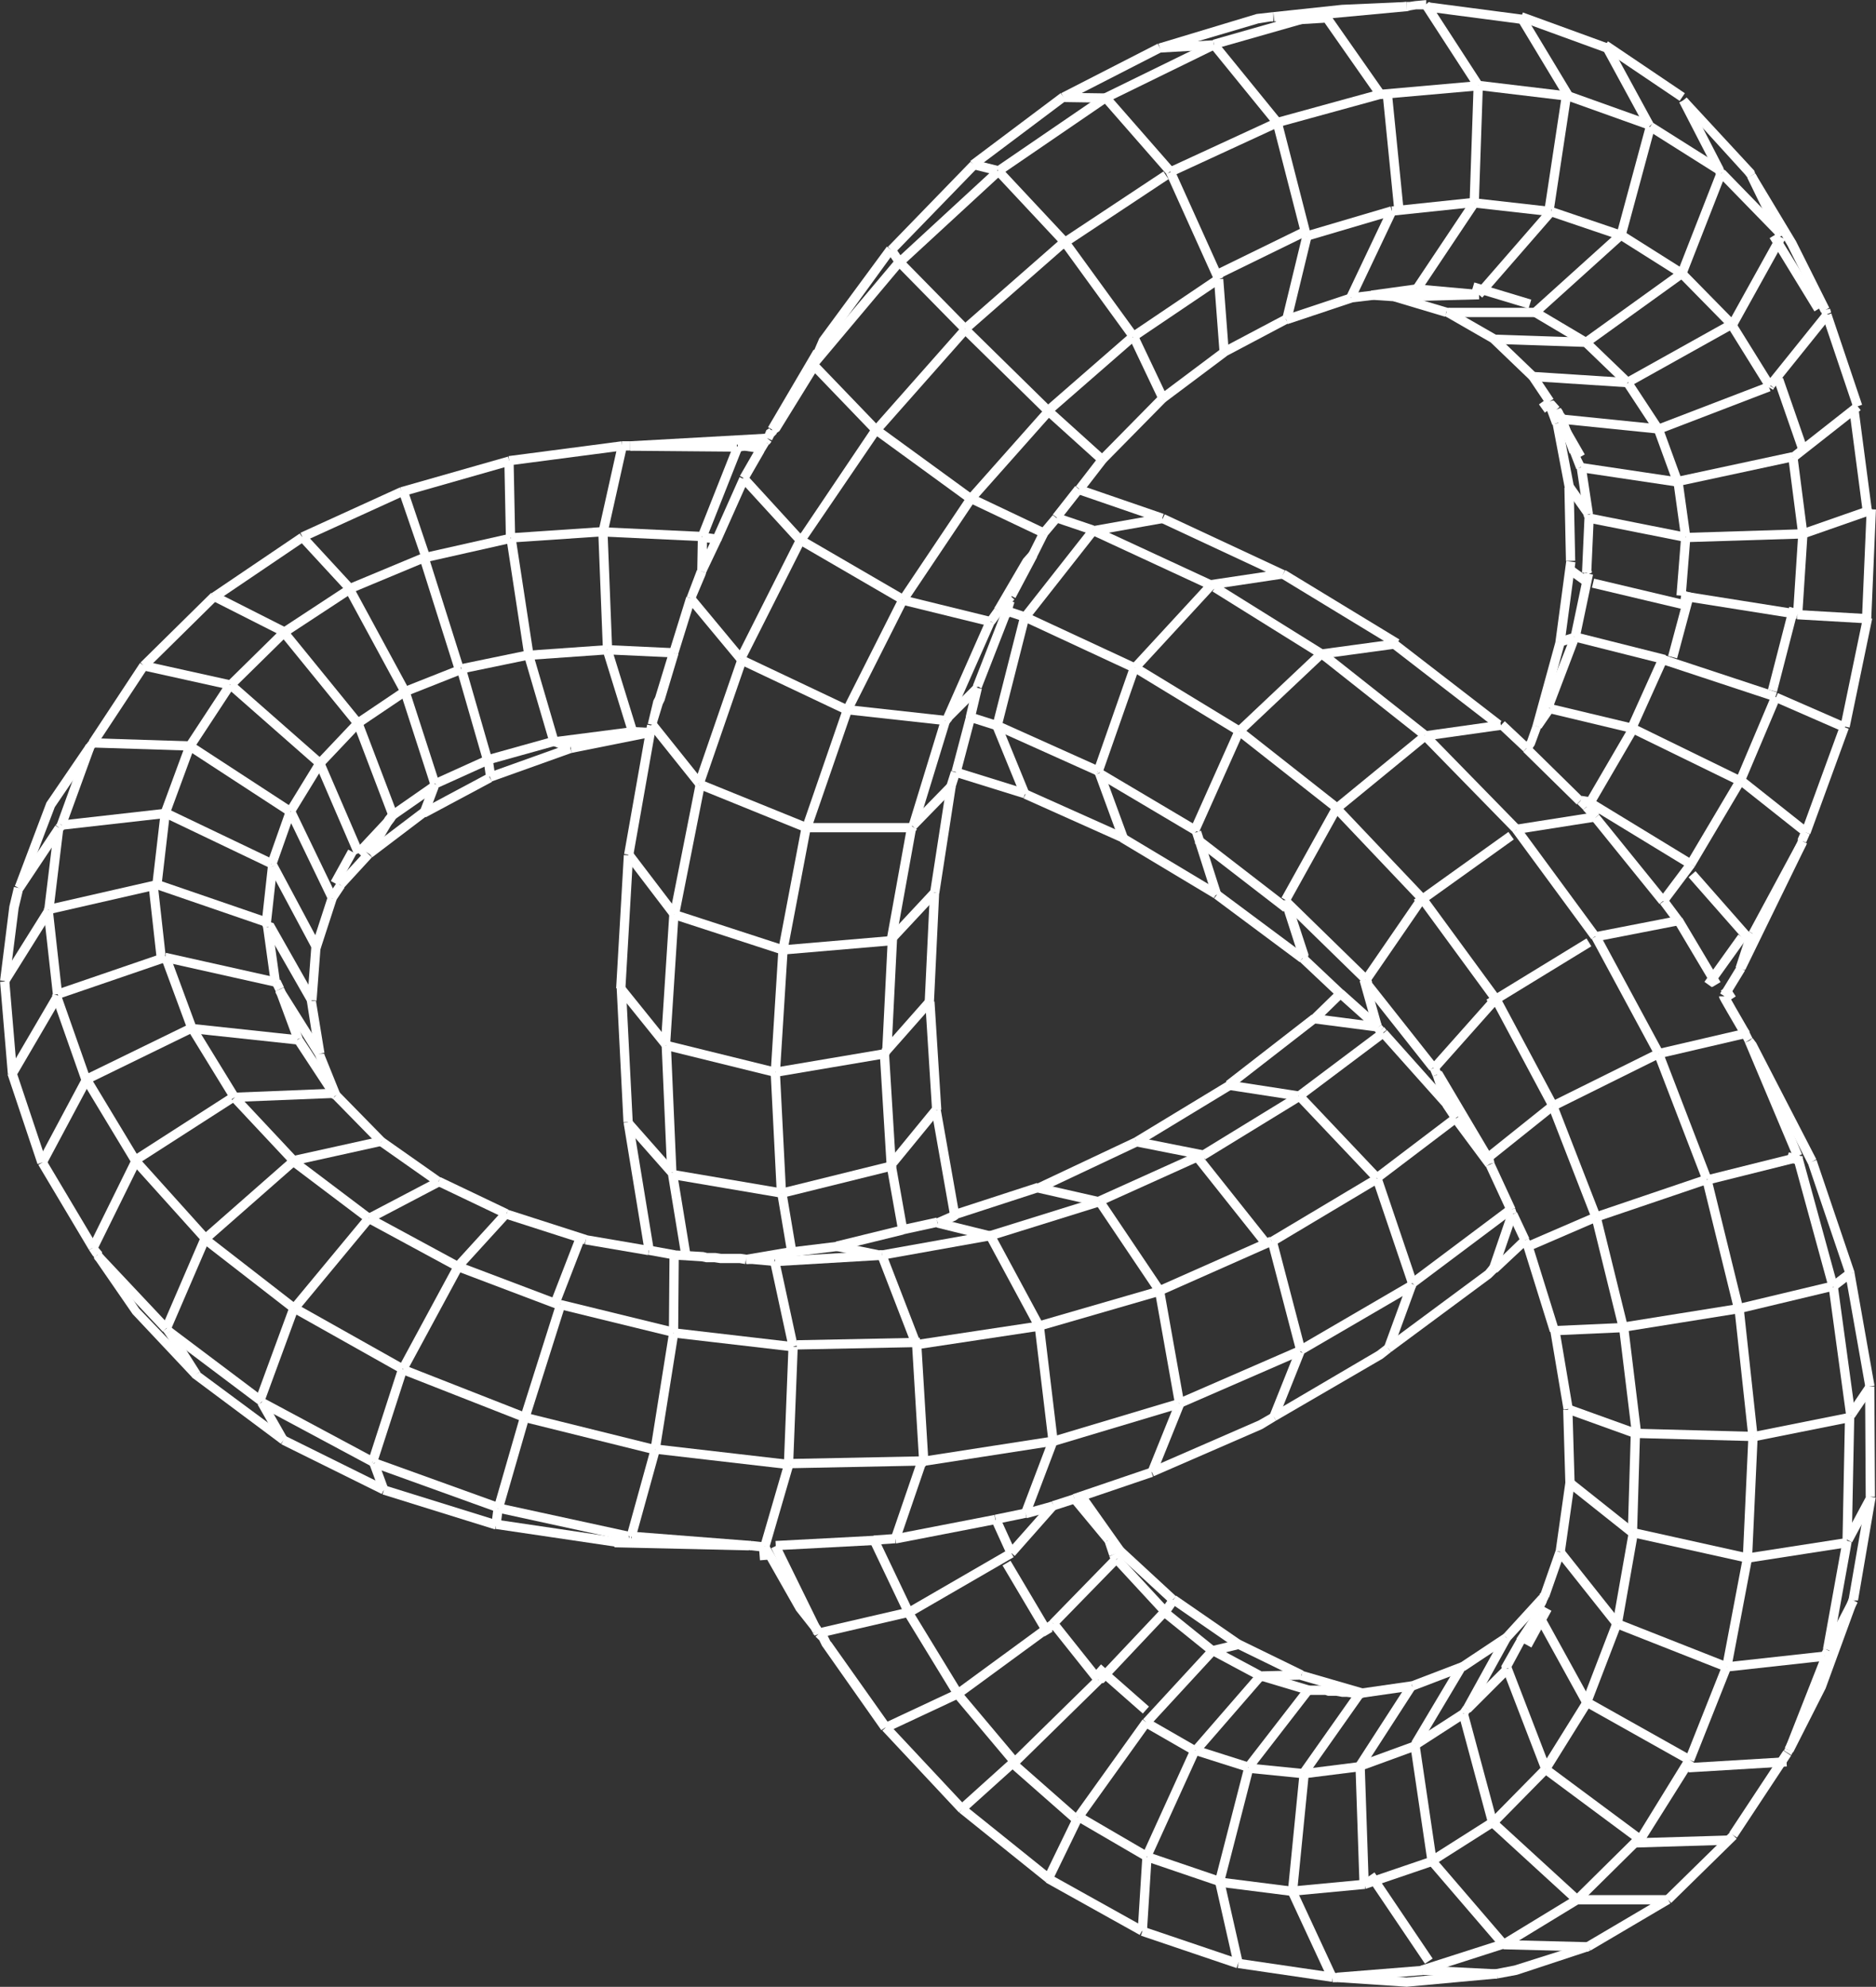 <svg xmlns="http://www.w3.org/2000/svg" viewBox="0 0 202.45 214.42"><rect x="0" y="0" width="202.45" height="214.42" fill="#333333" stroke="none"/><defs><style>.cls-1{fill:#fff;}</style></defs><title>simplevansFichier 1</title><g id="Calque_2" data-name="Calque 2"><g id="Calque_1-2" data-name="Calque 1"><rect class="cls-1" x="147.01" y="181.82" width="5.4" height="1" transform="translate(-24.45 23.19) rotate(-8.19)"/><rect class="cls-1" x="146.08" y="182.6" width="1" height="0.3" transform="translate(-61.32 290.76) rotate(-78.72)"/><rect class="cls-1" x="132.91" y="176.53" width="1" height="5.9" transform="translate(-87.79 212.35) rotate(-61.83)"/><rect class="cls-1" x="130.83" y="177.31" width="2.8" height="1" transform="translate(-37.98 35.93) rotate(-13.55)"/><rect class="cls-1" x="117.57" y="161.01" width="1" height="7.3" transform="matrix(0.82, -0.58, 0.58, 0.82, -73.33, 98.18)"/><rect class="cls-1" x="149.84" y="202.42" width="1" height="11.2" transform="matrix(0.83, -0.56, 0.56, 0.83, -90.22, 118.53)"/><rect class="cls-1" x="141.13" y="203.62" width="1" height="10.3" transform="translate(-74.74 79.06) rotate(-24.9)"/><rect class="cls-1" x="144.31" y="212.52" width="9.2" height="1" transform="translate(-16.58 12.6) rotate(-4.59)"/><rect class="cls-1" x="157.03" y="208.79" width="1" height="8.1" transform="translate(-62.83 359.66) rotate(-87.17)"/><rect class="cls-1" x="119.42" y="166.22" width="1" height="1.6" transform="translate(-46.68 46.52) rotate(-18.45)"/><rect class="cls-1" x="146.51" y="190.61" width="1" height="12.8" transform="translate(-6.6 5.1) rotate(-1.94)"/><rect class="cls-1" x="117.27" y="161.03" width="1" height="5.8" transform="translate(-77.54 112.96) rotate(-39.68)"/><rect class="cls-1" x="94.8" y="122.24" width="7.6" height="1" transform="translate(-58.83 121.21) rotate(-50.67)"/><rect class="cls-1" x="94.3" y="110.34" width="7.2" height="1" transform="translate(-49.99 110.88) rotate(-48.56)"/><rect class="cls-1" x="89.81" y="107.01" width="12.1" height="1" transform="matrix(0.05, -1, 1, 0.05, -16.3, 197.9)"/><rect class="cls-1" x="96.1" y="100.9" width="0.2" height="1" transform="translate(-33.77 152.82) rotate(-68.09)"/><rect class="cls-1" x="97.3" y="131.82" width="3.9" height="1" transform="translate(-25.89 24.15) rotate(-12.29)"/><rect class="cls-1" x="109.03" y="132.71" width="1" height="11.1" transform="translate(-52.5 68.55) rotate(-28.33)"/><rect class="cls-1" x="112.4" y="143.02" width="1" height="12.6" transform="translate(-16.98 14.51) rotate(-6.84)"/><rect class="cls-1" x="95.11" y="133.9" width="11.9" height="1" transform="translate(-22.05 19.86) rotate(-10.13)"/><rect class="cls-1" x="121.81" y="154.66" width="8" height="1" transform="translate(-65.13 213.84) rotate(-68.04)"/><rect class="cls-1" x="132.09" y="202.91" width="1" height="9" transform="translate(-42.52 34.4) rotate(-12.76)"/><rect class="cls-1" x="98.81" y="143.62" width="13.4" height="1" transform="translate(-20.33 17.37) rotate(-8.59)"/><rect class="cls-1" x="122.01" y="181.47" width="10.6" height="1" transform="translate(-92.77 152.26) rotate(-47.33)"/><polygon class="cls-1" points="118.61 181.72 118.41 180.81 118.61 180.72 125.31 173.62 126.01 174.31 119.11 181.62 118.61 181.72"/><rect class="cls-1" x="84.51" y="101.52" width="11.7" height="1" transform="translate(-8.34 8.05) rotate(-4.88)"/><rect class="cls-1" x="112.19" y="171.25" width="9.7" height="1" transform="translate(-87.63 135.59) rotate(-45.71)"/><rect class="cls-1" x="119.56" y="193.89" width="1" height="8.6" transform="translate(-111.63 202.1) rotate(-59.76)"/><rect class="cls-1" x="113.74" y="190.5" width="12.6" height="1" transform="translate(-105.14 177.36) rotate(-54.39)"/><rect class="cls-1" x="125.79" y="184.35" width="1" height="6.1" transform="translate(-99.11 203.48) rotate(-60.1)"/><rect class="cls-1" x="107.97" y="164.5" width="6.9" height="1" transform="translate(-86 139.19) rotate(-48.52)"/><rect class="cls-1" x="107.41" y="163.13" width="3.3" height="1" transform="translate(-30.82 25.42) rotate(-11.66)"/><rect class="cls-1" x="110.63" y="162.43" width="3.1" height="1" transform="translate(-39.49 35.94) rotate(-15.51)"/><rect class="cls-1" x="108" y="158.94" width="8.3" height="1" transform="translate(-76.7 207.75) rotate(-69.23)"/><rect class="cls-1" x="99.61" y="156.12" width="14.1" height="1" transform="translate(-22.75 18.2) rotate(-8.82)"/><rect class="cls-1" x="139.51" y="203.21" width="7.8" height="1" transform="translate(-18.47 14.35) rotate(-5.38)"/><rect class="cls-1" x="138.47" y="186.55" width="10.5" height="1" transform="translate(-91.97 196.75) rotate(-54.82)"/><rect class="cls-1" x="132.68" y="186.02" width="10.6" height="1" transform="translate(-93.97 181.46) rotate(-52.26)"/><rect class="cls-1" x="140.73" y="190.53" width="6.1" height="1" transform="translate(-22.75 19.47) rotate(-7.18)"/><rect class="cls-1" x="137.2" y="188.1" width="1" height="6" transform="translate(-66.14 309.12) rotate(-84.29)"/><rect class="cls-1" x="133.72" y="197.22" width="12.8" height="1" transform="translate(-70.46 317.65) rotate(-84.34)"/><rect class="cls-1" x="107.73" y="185.22" width="12.6" height="1" transform="translate(-97.42 132.98) rotate(-44.44)"/><rect class="cls-1" x="115.62" y="174.4" width="1" height="7.7" transform="translate(-85.77 111.19) rotate(-38.54)"/><rect class="cls-1" x="127.21" y="184.35" width="10.7" height="1" transform="translate(-93.93 163.79) rotate(-49.04)"/><rect class="cls-1" x="120.6" y="180.09" width="1" height="6.9" transform="matrix(0.66, -0.75, 0.75, 0.66, -96.51, 151.96)"/><rect class="cls-1" x="120.05" y="194.13" width="12.6" height="1" transform="translate(-103.13 229.04) rotate(-65.54)"/><rect class="cls-1" x="119.54" y="203.92" width="8" height="1" transform="translate(-88.21 314.94) rotate(-86.42)"/><rect class="cls-1" x="95.11" y="98.35" width="6.8" height="1" transform="translate(-40.97 103.43) rotate(-46.98)"/><polygon class="cls-1" points="108.11 66.11 107.31 65.61 110.41 60.31 111.11 59.52 111.81 60.22 111.21 60.91 108.11 66.11"/><rect class="cls-1" x="108.22" y="51.26" width="1" height="8.8" transform="translate(11.81 130) rotate(-64.6)"/><rect class="cls-1" x="108.05" y="64.62" width="1.7" height="1" transform="matrix(0.3, -0.95, 0.95, 0.3, 14.21, 149.58)"/><rect class="cls-1" x="109.17" y="65.22" width="1" height="2.1" transform="translate(12.1 149.33) rotate(-71.55)"/><rect class="cls-1" x="107.82" y="61.6" width="5" height="1" transform="translate(3.76 130.46) rotate(-62.06)"/><rect class="cls-1" x="114.5" y="77.17" width="11.9" height="1" transform="translate(7.36 165.7) rotate(-70.71)"/><rect class="cls-1" x="123.35" y="80.49" width="1" height="12.1" transform="translate(-13.76 148.93) rotate(-59.33)"/><rect class="cls-1" x="128.57" y="89.52" width="1" height="0.2" transform="translate(-25.53 117.73) rotate(-45.08)"/><rect class="cls-1" x="107.35" y="64.65" width="2.1" height="1" transform="translate(-12.44 102.47) rotate(-48.17)"/><rect class="cls-1" x="108.4" y="61.35" width="11.9" height="1" transform="translate(-4.95 113.51) rotate(-51.82)"/><rect class="cls-1" x="116.04" y="62.84" width="1" height="13" transform="translate(4.54 145.79) rotate(-65.07)"/><rect class="cls-1" x="110.71" y="58.26" width="2.6" height="1" transform="translate(9.36 132.67) rotate(-63.43)"/><rect class="cls-1" x="91.18" y="94.83" width="12.2" height="1" transform="translate(-13.82 174.13) rotate(-79.76)"/><rect class="cls-1" x="87.01" y="88.82" width="11.4" height="1"/><rect class="cls-1" x="129.72" y="89.63" width="1" height="7.1" transform="translate(-22.21 44.14) rotate(-17.75)"/><rect class="cls-1" x="96.21" y="71.87" width="1" height="10.6" transform="translate(9.43 164.86) rotate(-83.72)"/><rect class="cls-1" x="98.36" y="88.82" width="0.2" height="1" transform="translate(-28.74 127.94) rotate(-59.1)"/><rect class="cls-1" x="110.93" y="167.02" width="1" height="8.9" transform="matrix(0.86, -0.51, 0.51, 0.86, -72.39, 81.88)"/><rect class="cls-1" x="115.49" y="54.5" width="1" height="4.1" transform="translate(25.2 148.25) rotate(-71.28)"/><rect class="cls-1" x="113.27" y="53.81" width="3.9" height="1" transform="translate(1.35 111.4) rotate(-51.87)"/><rect class="cls-1" x="97.57" y="86.49" width="6" height="1" transform="translate(-31.93 98.19) rotate(-45.69)"/><rect class="cls-1" x="101.64" y="61.02" width="1" height="9.8" transform="translate(13.77 149.39) rotate(-76.2)"/><rect class="cls-1" x="101.94" y="77.1" width="0.5" height="1" transform="translate(-22.85 106.4) rotate(-50.18)"/><rect class="cls-1" x="123.83" y="53.2" width="1" height="14" transform="translate(17.44 147.7) rotate(-65.14)"/><rect class="cls-1" x="99.1" y="43.81" width="1" height="12.6" transform="matrix(0.59, -0.81, 0.81, 0.59, 0.63, 101.46)"/><rect class="cls-1" x="108.12" y="33.63" width="1" height="12.6" transform="translate(4.04 89.48) rotate(-45.53)"/><rect class="cls-1" x="112.19" y="56.23" width="2.2" height="1" transform="translate(-3.03 106.96) rotate(-49.95)"/><rect class="cls-1" x="102.63" y="48.58" width="12.7" height="1" transform="translate(-0.07 97.99) rotate(-48.4)"/><rect class="cls-1" x="91.39" y="55.08" width="1" height="12.8" transform="translate(-7.45 110.02) rotate(-59.83)"/><rect class="cls-1" x="125.69" y="87.57" width="1" height="11.8" transform="translate(-18.88 153.59) rotate(-59.04)"/><rect class="cls-1" x="115.5" y="43.06" width="1" height="7.8" transform="translate(3.41 101.58) rotate(-47.92)"/><rect class="cls-1" x="80.77" y="80.78" width="1" height="12.4" transform="translate(-29.88 129.58) rotate(-67.91)"/><rect class="cls-1" x="85.21" y="67.61" width="1" height="12.6" transform="translate(-17.78 119.73) rotate(-64.65)"/><rect class="cls-1" x="76.03" y="64.16" width="14.3" height="1" transform="translate(-12.01 109.81) rotate(-63.24)"/><rect class="cls-1" x="79.49" y="70.99" width="1" height="0.2" transform="translate(-25.2 51.37) rotate(-31.01)"/><rect class="cls-1" x="70.73" y="77.35" width="14.1" height="1" transform="translate(-21.19 125.98) rotate(-70.96)"/><rect class="cls-1" x="125.47" y="83.76" width="11.7" height="1" transform="translate(0.8 169.76) rotate(-65.91)"/><rect class="cls-1" x="115.7" y="50.67" width="4.1" height="1" transform="translate(5.26 113.04) rotate(-52.3)"/><rect class="cls-1" x="121.83" y="119.67" width="11.7" height="1" transform="translate(-43.81 83.64) rotate(-31.24)"/><rect class="cls-1" x="135.44" y="94.24" width="1" height="11.5" transform="translate(-25.45 149.31) rotate(-53.33)"/><rect class="cls-1" x="127.63" y="68.89" width="1" height="13.2" transform="translate(-2.98 145.68) rotate(-58.67)"/><rect class="cls-1" x="133.55" y="87.36" width="1" height="12.1" transform="matrix(0.61, -0.79, 0.79, 0.61, -21.55, 143.22)"/><rect class="cls-1" x="120.44" y="49.64" width="1" height="9.5" transform="translate(30.13 151.03) rotate(-71)"/><rect class="cls-1" x="117.91" y="56.12" width="7.6" height="1" transform="translate(-8.02 22.15) rotate(-10.07)"/><rect class="cls-1" x="79.05" y="95.37" width="13.4" height="1" transform="translate(-24.43 162.23) rotate(-79.25)"/><rect class="cls-1" x="120.52" y="67.11" width="12.1" height="1" transform="translate(-8.92 114.86) rotate(-47.33)"/><rect class="cls-1" x="144.76" y="106.89" width="1" height="7" transform="translate(17.09 240.24) rotate(-82.61)"/><rect class="cls-1" x="138.91" y="13.01" width="1" height="12.7" transform="translate(-0.43 35.28) rotate(-14.4)"/><rect class="cls-1" x="124.62" y="40.02" width="8.3" height="1" transform="translate(1.43 85.34) rotate(-36.86)"/><rect class="cls-1" x="128.42" y="18.01" width="1" height="12.7" transform="translate(1.39 55.17) rotate(-24.28)"/><rect class="cls-1" x="131.31" y="30.11" width="1" height="7.9" transform="translate(-2.2 10.08) rotate(-4.34)"/><rect class="cls-1" x="131.61" y="35.74" width="7.6" height="1" transform="translate(-1.22 67.55) rotate(-27.89)"/><rect class="cls-1" x="121.31" y="32.74" width="11.1" height="1" transform="translate(3.11 76.65) rotate(-34.01)"/><rect class="cls-1" x="133.91" y="3.61" width="1" height="10.8" transform="translate(24.46 86.84) rotate(-39.13)"/><rect class="cls-1" x="125.21" y="4.51" width="5.8" height="1" transform="translate(-0.08 7.27) rotate(-3.25)"/><rect class="cls-1" x="137.41" y="1.12" width="5.2" height="1" transform="matrix(1, -0.06, 0.06, 1, 0.18, 8.89)"/><rect class="cls-1" x="122.29" y="9.2" width="1" height="10.6" transform="translate(20.83 84.44) rotate(-41.18)"/><rect class="cls-1" x="113.71" y="21.82" width="13.7" height="1" transform="matrix(0.83, -0.55, 0.55, 0.83, 7.8, 70.47)"/><rect class="cls-1" x="130.79" y="2.61" width="12.1" height="1" transform="translate(4.4 37.66) rotate(-15.92)"/><rect class="cls-1" x="154.42" y="115.2" width="1" height="0.8" transform="translate(-33.25 71.39) rotate(-23.51)"/><rect class="cls-1" x="150.6" y="104.94" width="1" height="11.5" transform="translate(-36.08 117.55) rotate(-38.32)"/><rect class="cls-1" x="147.81" y="106" width="1" height="5.2" transform="matrix(0.96, -0.27, 0.27, 0.96, -23.79, 44.02)"/><rect class="cls-1" x="156.91" y="95.62" width="1" height="13.4" transform="translate(-30.04 112.77) rotate(-36.21)"/><rect class="cls-1" x="148.32" y="110.85" width="1" height="0.4" transform="translate(-36.32 125.33) rotate(-41.14)"/><rect class="cls-1" x="95.96" y="90.09" width="11.6" height="1" transform="translate(-3.29 177.36) rotate(-81.23)"/><rect class="cls-1" x="153.07" y="111.04" width="10" height="1" transform="translate(-30.31 155.57) rotate(-48.36)"/><rect class="cls-1" x="155.13" y="115.91" width="1" height="3.4" transform="translate(-29.01 54.68) rotate(-18.26)"/><polygon class="cls-1" points="160.21 125.22 154.91 116.42 154.91 116.42 154.91 116.31 155.01 116.22 155.21 115.52 155.61 115.61 161.01 124.72 160.21 125.22"/><rect class="cls-1" x="156.1" y="119.02" width="1" height="1.8" transform="translate(-40.22 107.03) rotate(-33.7)"/><rect class="cls-1" x="152.23" y="110.19" width="1" height="10.3" transform="translate(-38.02 130.96) rotate(-41.74)"/><rect class="cls-1" x="179.5" y="46.14" width="1" height="6" transform="translate(-5.94 64.64) rotate(-20.03)"/><rect class="cls-1" x="145.41" y="0.53" width="1" height="10.6" transform="translate(23.04 84.73) rotate(-34.99)"/><rect class="cls-1" x="195.42" y="124.61" width="1" height="14.5" transform="translate(-27.87 56.42) rotate(-15.31)"/><rect class="cls-1" x="194.3" y="124.29" width="1" height="1.6" transform="matrix(0.3, -0.95, 0.95, 0.3, 16.38, 272.6)"/><rect class="cls-1" x="197.6" y="137.59" width="2.3" height="1" transform="translate(-43.02 148.96) rotate(-37.36)"/><rect class="cls-1" x="190.88" y="111.79" width="1" height="13.5" transform="translate(-31.01 83.62) rotate(-22.85)"/><rect class="cls-1" x="194.33" y="72.04" width="12" height="1" transform="translate(88.61 253.96) rotate(-78.28)"/><rect class="cls-1" x="191.7" y="41.5" width="1" height="8" transform="matrix(0.95, -0.33, 0.33, 0.95, -4.35, 64.94)"/><rect class="cls-1" x="181" y="51.91" width="1" height="6" transform="translate(-5.83 25.48) rotate(-7.9)"/><rect class="cls-1" x="190.87" y="41.23" width="0.2" height="1" transform="translate(56.79 183.88) rotate(-58.98)"/><rect class="cls-1" x="146.21" y="106.29" width="1" height="5.5" transform="translate(-32.37 145.71) rotate(-48.19)"/><rect class="cls-1" x="176.85" y="40.83" width="1" height="6.1" transform="translate(5.07 104.7) rotate(-33.34)"/><rect class="cls-1" x="197.11" y="125.02" width="1" height="12.8" transform="translate(-31.72 70.36) rotate(-18.72)"/><rect class="cls-1" x="140.8" y="23.62" width="9.6" height="1" transform="translate(-0.87 42.22) rotate(-16.45)"/><rect class="cls-1" x="142.86" y="26.91" width="10.3" height="1" transform="translate(59.78 149.37) rotate(-64.61)"/><rect class="cls-1" x="149.1" y="10.11" width="1" height="12.7" transform="matrix(1, -0.1, 0.1, 1, -0.9, 14.96)"/><rect class="cls-1" x="152.96" y="15.02" width="12.7" height="1" transform="translate(138.35 174.21) rotate(-88.04)"/><rect class="cls-1" x="137.62" y="11.2" width="11.6" height="1" transform="translate(2.02 38.4) rotate(-15.36)"/><rect class="cls-1" x="198.91" y="150.71" width="3.7" height="1" transform="translate(-36.99 232.71) rotate(-55.91)"/><rect class="cls-1" x="189.99" y="18.61" width="1" height="6.8" transform="translate(9.57 85.56) rotate(-25.94)"/><rect class="cls-1" x="148.01" y="31.01" width="4.9" height="1" transform="translate(-2.9 20.88) rotate(-7.86)"/><rect class="cls-1" x="183.1" y="10.34" width="1" height="8.5" transform="translate(13.72 85.73) rotate(-27.26)"/><rect class="cls-1" x="175.19" y="4.61" width="1" height="9.4" transform="translate(16.93 85.13) rotate(-28.56)"/><rect class="cls-1" x="162.05" y="16.1" width="12.6" height="1" transform="matrix(0.15, -0.99, 0.99, 0.15, 126.45, 180.49)"/><rect class="cls-1" x="169.42" y="118.92" width="1" height="12.9" transform="translate(-33.89 70.12) rotate(-21.25)"/><polygon class="cls-1" points="151.81 214.41 144.31 213.91 144.31 212.91 151.81 213.41 161.51 212.51 161.61 213.51 151.81 214.41"/><rect class="cls-1" x="153.9" y="198.23" width="7.8" height="1" transform="translate(-81.93 115.51) rotate(-32.4)"/><rect class="cls-1" x="153.11" y="188.31" width="1" height="12.5" transform="translate(-26.74 24.49) rotate(-8.39)"/><rect class="cls-1" x="138.22" y="207.48" width="1" height="10.3" transform="translate(-91.77 319.05) rotate(-81.66)"/><rect class="cls-1" x="143.81" y="212.92" width="0.5" height="1"/><rect class="cls-1" x="150.35" y="183.52" width="9.8" height="1" transform="translate(-82.29 223.27) rotate(-59.23)"/><rect class="cls-1" x="152.65" y="187.79" width="0.2" height="1" transform="translate(-78.72 260.48) rotate(-68.27)"/><rect class="cls-1" x="152.21" y="180.42" width="5.8" height="1" transform="translate(-54.43 67.41) rotate(-20.95)"/><rect class="cls-1" x="159.01" y="184.71" width="1" height="12.2" transform="translate(-44.11 48.02) rotate(-15.06)"/><rect class="cls-1" x="135.09" y="199.6" width="1" height="8" transform="translate(-83.42 312.55) rotate(-82.78)"/><polygon class="cls-1" points="158.41 185.12 157.51 184.72 157.71 184.41 157.91 184.12 158.71 184.72 158.51 184.91 158.41 185.12"/><rect class="cls-1" x="157.89" y="199.42" width="1" height="11.8" transform="translate(-95.56 152.82) rotate(-40.67)"/><rect class="cls-1" x="99.22" y="184.78" width="1" height="12.1" transform="translate(-103.48 119.64) rotate(-43.1)"/><rect class="cls-1" x="108.02" y="192.97" width="1" height="12" transform="translate(-114.56 158.92) rotate(-51.21)"/><rect class="cls-1" x="126.83" y="196.44" width="12.7" height="1" transform="translate(-90.72 276.89) rotate(-75.58)"/><rect class="cls-1" x="112.42" y="188.56" width="1" height="9.1" transform="matrix(0.66, -0.75, 0.75, 0.66, -106.69, 150.52)"/><rect class="cls-1" x="102.8" y="192.14" width="7.7" height="1" transform="translate(-101.55 120.96) rotate(-42.03)"/><rect class="cls-1" x="105.9" y="181.65" width="1" height="9.6" transform="translate(-95.03 112.24) rotate(-40.06)"/><rect class="cls-1" x="131.37" y="186.8" width="1" height="6" transform="translate(-88.96 257.96) rotate(-72.36)"/><rect class="cls-1" x="127.24" y="197.58" width="1" height="8.3" transform="translate(-104.39 257.64) rotate(-71.2)"/><rect class="cls-1" x="127.94" y="204.73" width="1" height="10.9" transform="translate(-111.83 264.4) rotate(-71.29)"/><rect class="cls-1" x="117.68" y="199.74" width="1" height="11.6" transform="translate(-118.9 208.69) rotate(-60.86)"/><rect class="cls-1" x="111.02" y="198.94" width="7.4" height="1" transform="translate(-114.79 215.57) rotate(-64.11)"/><rect class="cls-1" x="102.13" y="178.51" width="12.8" height="1" transform="translate(-84.81 98.73) rotate(-36.22)"/><rect class="cls-1" x="185.42" y="127.12" width="1" height="14.4" transform="translate(-26.64 48.15) rotate(-13.78)"/><rect class="cls-1" x="181.1" y="113.23" width="1" height="14.5" transform="translate(-31.15 73.25) rotate(-21.04)"/><rect class="cls-1" x="181.47" y="173.45" width="12" height="1" transform="translate(-18.39 325.69) rotate(-79.25)"/><rect class="cls-1" x="175.12" y="100.21" width="1" height="14.4" transform="translate(-29.94 96.27) rotate(-28.35)"/><rect class="cls-1" x="187.92" y="141.22" width="1" height="13.9" transform="translate(-14.87 21.17) rotate(-6.19)"/><rect class="cls-1" x="147.03" y="105.71" width="1" height="0.5" transform="translate(-28.21 60.06) rotate(-21.05)"/><rect class="cls-1" x="145.11" y="100.79" width="10.7" height="1" transform="translate(-18.23 167.93) rotate(-55.5)"/><rect class="cls-1" x="181.87" y="160.46" width="1" height="12.6" transform="translate(-19.9 308.72) rotate(-77.5)"/><rect class="cls-1" x="163.99" y="106.92" width="1" height="13.2" transform="translate(-34.09 90.9) rotate(-28.11)"/><rect class="cls-1" x="167.4" y="88.13" width="1" height="14.3" transform="translate(-23.82 117.94) rotate(-36.31)"/><rect class="cls-1" x="148.3" y="85.36" width="1" height="13.4" transform="translate(-22.51 127.67) rotate(-43.49)"/><rect class="cls-1" x="161.43" y="125.42" width="1" height="5.4" transform="translate(-38.83 79.84) rotate(-24.83)"/><rect class="cls-1" x="160.21" y="124.91" width="1" height="0.7" transform="translate(-25.53 42.6) rotate(-14)"/><rect class="cls-1" x="196.74" y="177.89" width="0.7" height="1" transform="translate(-50.61 274.89) rotate(-63.43)"/><rect class="cls-1" x="148.61" y="111.12" width="1" height="0.4" transform="translate(-36.87 117.57) rotate(-38.67)"/><rect class="cls-1" x="158.42" y="120.13" width="1" height="6.1" transform="translate(-42.11 119.11) rotate(-36.62)"/><rect class="cls-1" x="152.31" y="186.12" width="6.1" height="1" transform="translate(-76.37 114.06) rotate(-32.84)"/><rect class="cls-1" x="164.23" y="133.82" width="1" height="0.8" transform="translate(-45.58 103.91) rotate(-30.97)"/><rect class="cls-1" x="171.12" y="159.54" width="10.7" height="1" transform="matrix(0.03, -1, 1, 0.03, 11, 331.42)"/><rect class="cls-1" x="168.82" y="152.12" width="1" height="7.9" transform="translate(-4.54 5.08) rotate(-1.69)"/><rect class="cls-1" x="173.23" y="131.22" width="1" height="12.3" transform="translate(-27.77 45.44) rotate(-13.81)"/><rect class="cls-1" x="175.41" y="143.22" width="1" height="11.6" transform="translate(-16.71 22.34) rotate(-6.94)"/><rect class="cls-1" x="7.22" y="107.31" width="1" height="9.5" transform="translate(-36.76 8.91) rotate(-19.38)"/><rect class="cls-1" x="2.41" y="115.53" width="1" height="10.2" transform="translate(-38.11 7.15) rotate(-18.49)"/><rect class="cls-1" x="5.1" y="97.77" width="0.2" height="1" transform="translate(-81.8 52.27) rotate(-59.1)"/><rect class="cls-1" x="0.42" y="105.91" width="1" height="10" transform="translate(-9.27 0.46) rotate(-4.8)"/><rect class="cls-1" x="8.59" y="113.24" width="12.7" height="1" transform="translate(-48.37 18.08) rotate(-26.01)"/><rect class="cls-1" x="5.21" y="98.32" width="1" height="9" transform="translate(-11.32 1.26) rotate(-6.34)"/><rect class="cls-1" x="5.11" y="96.33" width="11.9" height="1" transform="translate(-21.29 4.89) rotate(-12.87)"/><rect class="cls-1" x="11.52" y="115.79" width="1" height="10.3" transform="translate(-60.78 23.62) rotate(-31.12)"/><rect class="cls-1" x="1.35" y="93.24" width="8.9" height="1" transform="translate(-87.95 88.24) rotate(-83.1)"/><rect class="cls-1" x="188.42" y="34.44" width="1" height="7.8" transform="translate(8.22 105.47) rotate(-31.85)"/><rect class="cls-1" x="0.33" y="92.1" width="7.8" height="1" transform="translate(-75.17 44.76) rotate(-56.31)"/><rect class="cls-1" x="5.9" y="104.8" width="12.3" height="1" transform="translate(-33.48 9.59) rotate(-18.91)"/><rect class="cls-1" x="6.03" y="106.99" width="0.2" height="1" transform="translate(-98.94 84) rotate(-74.13)"/><rect class="cls-1" x="29.51" y="135.8" width="12.6" height="1" transform="translate(-91.99 76.91) rotate(-50.35)"/><rect class="cls-1" x="19.21" y="143.33" width="1" height="5.4" transform="translate(-75.21 33.32) rotate(-32.42)"/><rect class="cls-1" x="35.17" y="123.26" width="1" height="10.2" transform="translate(-88.26 79.47) rotate(-52.94)"/><rect class="cls-1" x="37.07" y="137.74" width="1" height="13.4" transform="translate(-106.74 106.39) rotate(-60.65)"/><rect class="cls-1" x="28.91" y="151.03" width="1" height="4.7" transform="translate(-72.01 34.62) rotate(-29.64)"/><rect class="cls-1" x="13.61" y="121.41" width="12.7" height="1" transform="matrix(0.84, -0.54, 0.54, 0.84, -62.99, 30.36)"/><rect class="cls-1" x="26.42" y="131.34" width="1" height="12.2" transform="translate(-98.17 74.46) rotate(-52.19)"/><rect class="cls-1" x="20.53" y="129.03" width="12.7" height="1" transform="translate(-78.83 49.99) rotate(-41.31)"/><rect class="cls-1" x="14.81" y="137.98" width="10.5" height="1" transform="translate(-115.06 102.11) rotate(-66.69)"/><rect class="cls-1" x="17.9" y="123.89" width="1" height="11.2" transform="translate(-81.9 45.55) rotate(-41.99)"/><rect class="cls-1" x="22.71" y="141.3" width="1" height="12.3" transform="translate(-108.57 77.33) rotate(-53.04)"/><rect class="cls-1" x="-1.59" y="101.61" width="8.9" height="1" transform="translate(-85.22 50.37) rotate(-57.97)"/><rect class="cls-1" x="52.73" y="163.22" width="1.8" height="1" transform="translate(-115.54 196.3) rotate(-82.76)"/><rect class="cls-1" x="47" y="156.33" width="1" height="12.7" transform="translate(-121.95 159.69) rotate(-72.71)"/><rect class="cls-1" x="40.19" y="141.68" width="12.6" height="1" transform="translate(-100.7 115.47) rotate(-61.61)"/><rect class="cls-1" x="35.5" y="152.06" width="1" height="12.1" transform="translate(-121.66 120.18) rotate(-63.65)"/><rect class="cls-1" x="40.41" y="157.83" width="1" height="3.1" transform="translate(-52.5 23.92) rotate(-20.19)"/><rect class="cls-1" x="54.46" y="132.95" width="1" height="11.7" transform="translate(-94.31 141.03) rotate(-69.26)"/><rect class="cls-1" x="44.17" y="128.62" width="1" height="11" transform="translate(-94.54 109.55) rotate(-61.57)"/><rect class="cls-1" x="50.49" y="125.18" width="1" height="8.1" transform="translate(-87.6 119.58) rotate(-64.48)"/><rect class="cls-1" x="48.19" y="133.3" width="7.7" height="1" transform="translate(-81.91 82.13) rotate(-47.65)"/><rect class="cls-1" x="36.58" y="152.24" width="10.5" height="1" transform="translate(-116.36 145.54) rotate(-72.08)"/><rect class="cls-1" x="33.73" y="147.75" width="1" height="13.6" transform="translate(-118.16 111.71) rotate(-61.81)"/><rect class="cls-1" x="46.61" y="153.21" width="1" height="14.2" transform="translate(-119.68 150.23) rotate(-70.17)"/><polygon class="cls-1" points="10.21 135.72 10.01 135.51 9.61 134.91 10.41 134.41 11.01 135.12 11.01 135.31 10.51 135.41 10.21 135.72"/><rect class="cls-1" x="7.12" y="129.53" width="10.4" height="1" transform="translate(-109.75 83.6) rotate(-63.76)"/><rect class="cls-1" x="6.81" y="124.7" width="1" height="10.7" transform="translate(-65.53 22.06) rotate(-30.78)"/><rect class="cls-1" x="1.9" y="120.47" width="10.1" height="1" transform="translate(-103.04 70.14) rotate(-61.91)"/><rect class="cls-1" x="-1.06" y="111.21" width="9.6" height="1" transform="translate(-94.57 58.55) rotate(-59.68)"/><rect class="cls-1" x="24.59" y="145.66" width="10.6" height="1" transform="translate(-117.62 123.82) rotate(-69.83)"/><polygon class="cls-1" points="30.31 155.81 20.81 148.72 20.71 148.62 21.61 148.01 21.61 148.12 30.91 155.01 30.31 155.81"/><rect class="cls-1" x="27.69" y="151.09" width="1" height="0.2" transform="translate(-98.53 64.04) rotate(-44.92)"/><rect class="cls-1" x="100.21" y="108.11" width="1" height="11.7" transform="translate(-6.95 6.54) rotate(-3.6)"/><rect class="cls-1" x="17.63" y="143.31" width="1" height="0.5" transform="translate(-83.81 40.86) rotate(-37.59)"/><rect class="cls-1" x="13.73" y="134.03" width="1" height="10.8" transform="translate(-91.67 47.63) rotate(-43.25)"/><rect class="cls-1" x="59.48" y="158.98" width="1" height="13" transform="translate(-112.5 200.56) rotate(-81.58)"/><rect class="cls-1" x="29.91" y="84.51" width="6" height="1" transform="translate(-56.77 68.65) rotate(-58.5)"/><rect class="cls-1" x="32.18" y="99.12" width="5.6" height="1" transform="translate(-70.58 102.1) rotate(-72)"/><path class="cls-1" d="M10.11,80.82l-.3-.2h-.6c0-.2.1-.3.5-.8l.7.7Z"/><rect class="cls-1" x="28.81" y="100.02" width="1" height="6" transform="translate(-13.89 5.01) rotate(-7.9)"/><polygon class="cls-1" points="34.01 113.81 33.11 108.02 34.11 108.02 34.11 108.11 35.01 113.61 34.01 113.81"/><rect class="cls-1" x="30.99" y="104.57" width="5.8" height="1" transform="translate(-73.44 130.96) rotate(-85.69)"/><rect class="cls-1" x="25.42" y="77.62" width="1" height="12.9" transform="translate(-58.65 59.85) rotate(-56.89)"/><rect class="cls-1" x="23.71" y="70.56" width="8.2" height="1" transform="translate(-41.85 39.9) rotate(-44.53)"/><rect class="cls-1" x="18.69" y="76.74" width="7.9" height="1" transform="translate(-54.35 53.78) rotate(-56.71)"/><rect class="cls-1" x="26.45" y="62.06" width="1" height="8.5" transform="translate(-44.38 60.39) rotate(-63.14)"/><rect class="cls-1" x="19.64" y="68.13" width="1" height="9.5" transform="translate(-55.37 76.78) rotate(-77.51)"/><rect class="cls-1" x="29.49" y="105.9" width="1" height="0.9" transform="translate(-43.09 23.47) rotate(-25.66)"/><rect class="cls-1" x="40.02" y="77.72" width="1" height="10.6" transform="translate(-26.87 19.84) rotate(-20.83)"/><rect class="cls-1" x="22.51" y="110.29" width="1" height="8.8" transform="translate(-56.58 28.96) rotate(-31.53)"/><rect class="cls-1" x="27.99" y="117.19" width="1" height="9.3" transform="translate(-75.59 52.39) rotate(-43.12)"/><rect class="cls-1" x="18.82" y="103.1" width="1" height="8.2" transform="translate(-35.96 13.34) rotate(-20.28)"/><rect class="cls-1" x="16.91" y="95.52" width="1" height="7.9" transform="matrix(0.99, -0.11, 0.11, 0.99, -11.24, 2.64)"/><rect class="cls-1" x="28.31" y="99.54" width="1" height="0.5" transform="translate(-33.92 17.01) rotate(-21.05)"/><rect class="cls-1" x="29.18" y="71.68" width="1" height="12.9" transform="translate(-48.59 48.83) rotate(-48.68)"/><rect class="cls-1" x="30.68" y="106.6" width="1" height="5.7" transform="translate(-36.07 17.64) rotate(-20.32)"/><rect class="cls-1" x="35.75" y="93.34" width="3.9" height="1" transform="matrix(0.48, -0.87, 0.87, 0.48, -62.66, 81.38)"/><rect class="cls-1" x="36" y="93.34" width="4.5" height="1" transform="translate(-56.73 58.51) rotate(-47.42)"/><rect class="cls-1" x="33.6" y="111.59" width="1" height="7" transform="translate(-57.61 37.64) rotate(-33.31)"/><rect class="cls-1" x="45.24" y="85.34" width="8.1" height="1" transform="translate(-34.66 33.4) rotate(-28.14)"/><rect class="cls-1" x="39.81" y="157.72" width="1" height="0.2" transform="translate(-99.67 74.53) rotate(-44.92)"/><rect class="cls-1" x="44.83" y="85.75" width="3" height="1" transform="translate(-50.72 99.19) rotate(-69.35)"/><rect class="cls-1" x="46.71" y="84.24" width="0.3" height="1" transform="translate(-49.84 79.66) rotate(-58.05)"/><rect class="cls-1" x="38.12" y="75.83" width="6.1" height="1" transform="translate(-35.63 36.03) rotate(-33.97)"/><rect class="cls-1" x="41.93" y="85.91" width="5.4" height="1" transform="translate(-41.38 41) rotate(-34.85)"/><rect class="cls-1" x="34.15" y="66.83" width="1" height="12.7" transform="translate(-38.41 38.28) rotate(-39.13)"/><rect class="cls-1" x="63.14" y="147.46" width="1" height="14.5" transform="translate(-101.84 179.2) rotate(-76.06)"/><rect class="cls-1" x="60.14" y="79.39" width="1" height="1.9" transform="translate(-36.81 105.54) rotate(-67.45)"/><rect class="cls-1" x="52.24" y="146.35" width="12.7" height="1" transform="translate(-99.1 158.39) rotate(-72.43)"/><rect class="cls-1" x="40.23" y="62.83" width="1" height="12.6" transform="translate(-28.03 27.77) rotate(-28.46)"/><rect class="cls-1" x="64.55" y="160.65" width="9.7" height="1" transform="translate(-104.41 185.08) rotate(-74.54)"/><rect class="cls-1" x="74.09" y="159.84" width="1" height="12.9" transform="translate(-97 227.73) rotate(-85.54)"/><rect class="cls-1" x="55.62" y="58.02" width="1" height="12.8" transform="translate(-9.08 9.21) rotate(-8.68)"/><rect class="cls-1" x="50.71" y="72.02" width="1" height="10.2" transform="translate(-19.35 17.19) rotate(-16.07)"/><rect class="cls-1" x="57.91" y="70.52" width="1" height="9.7" transform="translate(-18.83 19.46) rotate(-16.33)"/><rect class="cls-1" x="54.51" y="49.72" width="1" height="8.3" transform="translate(-1.07 1.11) rotate(-1.15)"/><rect class="cls-1" x="47.41" y="59.81" width="1" height="12.7" transform="matrix(0.95, -0.3, 0.3, 0.95, -17.75, 17.56)"/><rect class="cls-1" x="44.81" y="74.33" width="1" height="10.5" transform="translate(-22.29 17.8) rotate(-17.92)"/><rect class="cls-1" x="52.31" y="82.01" width="1" height="1.8" transform="translate(-11.4 8.48) rotate(-8.29)"/><rect class="cls-1" x="37.4" y="61.32" width="8.9" height="1" transform="translate(-20.57 20.86) rotate(-22.63)"/><rect class="cls-1" x="43.52" y="72.92" width="6.5" height="1" transform="translate(-23.75 22.38) rotate(-21.6)"/><rect class="cls-1" x="46.71" y="82.81" width="6.2" height="1" transform="translate(-29.91 27.93) rotate(-24.34)"/><polygon class="cls-1" points="20.81 148.72 14.31 141.81 10.11 135.72 10.91 135.12 15.01 141.22 21.51 148.01 20.81 148.72"/><rect class="cls-1" x="128.93" y="121.02" width="12.1" height="1" transform="translate(-43.61 88.44) rotate(-31.5)"/><rect class="cls-1" x="125.7" y="139.21" width="1" height="12.3" transform="translate(-23.53 24.37) rotate(-10.1)"/><rect class="cls-1" x="133" y="123.33" width="1" height="11.9" transform="matrix(0.78, -0.62, 0.62, 0.78, -51.47, 111.33)"/><rect class="cls-1" x="85.39" y="33.19" width="14.2" height="1" transform="translate(7.19 82.81) rotate(-49.95)"/><rect class="cls-1" x="140.17" y="145.22" width="0.2" height="1" transform="translate(-47.09 221.9) rotate(-68.22)"/><rect class="cls-1" x="138.31" y="133.7" width="1" height="12.1" transform="translate(-30.83 39.65) rotate(-14.65)"/><rect class="cls-1" x="121.4" y="128.68" width="1" height="11.6" transform="translate(-54.3 90.91) rotate(-33.92)"/><rect class="cls-1" x="108.61" y="78.12" width="1" height="7.9" transform="translate(-22.95 47.42) rotate(-22.25)"/><rect class="cls-1" x="119.42" y="83.21" width="1" height="7.4" transform="translate(-22.59 46.6) rotate(-20.14)"/><rect class="cls-1" x="125.72" y="120.23" width="1" height="7.4" transform="translate(-19.88 223.65) rotate(-78.79)"/><rect class="cls-1" x="114.79" y="125.55" width="1" height="6.8" transform="translate(-36 212.8) rotate(-77.2)"/><rect class="cls-1" x="138.31" y="97.1" width="1" height="0.3" transform="translate(-19.42 36.5) rotate(-14.01)"/><rect class="cls-1" x="110.78" y="17" width="1" height="10.5" transform="translate(14.8 81.99) rotate(-43.07)"/><rect class="cls-1" x="118.1" y="24.9" width="1" height="12.6" transform="translate(4.31 75.66) rotate(-35.99)"/><rect class="cls-1" x="92.05" y="40.51" width="14.6" height="1" transform="translate(2.82 88.28) rotate(-48.52)"/><rect class="cls-1" x="105.82" y="16.73" width="1" height="2.7" transform="translate(63 116.84) rotate(-75.97)"/><rect class="cls-1" x="100.08" y="26.82" width="1" height="10.1" transform="translate(6.48 79.58) rotate(-44.47)"/><rect class="cls-1" x="150.02" y="126.9" width="1" height="11.9" transform="translate(-34.63 55.23) rotate(-18.69)"/><rect class="cls-1" x="123.43" y="35.99" width="1" height="7.4" transform="translate(-5.04 57) rotate(-25.4)"/><rect class="cls-1" x="143.88" y="116.59" width="1" height="12.2" transform="translate(-44.81 132.93) rotate(-43.46)"/><rect class="cls-1" x="152.25" y="138.13" width="0.2" height="1" transform="translate(-44.84 198.18) rotate(-59.1)"/><rect class="cls-1" x="106.39" y="80.6" width="1" height="7.8" transform="translate(-5.55 161.46) rotate(-72.72)"/><polygon class="cls-1" points="141.11 103.52 140.11 103.31 140.11 103.11 138.31 97.52 139.31 97.22 141.21 103.02 141.11 103.52"/><rect class="cls-1" x="136.34" y="130.1" width="13.2" height="1" transform="translate(-46.75 91.78) rotate(-30.85)"/><rect class="cls-1" x="78.15" y="94.42" width="1" height="12.4" transform="translate(-41.38 144.24) rotate(-71.96)"/><rect class="cls-1" x="75" y="84.49" width="1" height="0.2" transform="translate(-32.79 50.99) rotate(-31.01)"/><rect class="cls-1" x="105.73" y="76.34" width="1" height="3.1" transform="translate(-0.19 155.51) rotate(-72.36)"/><rect class="cls-1" x="83.61" y="114.22" width="12" height="1" transform="translate(-17.89 16.56) rotate(-9.61)"/><rect class="cls-1" x="95.41" y="113.13" width="0.2" height="1" transform="translate(-45.59 159.73) rotate(-68.04)"/><rect class="cls-1" x="82.51" y="82.44" width="13.5" height="1" transform="translate(-18.26 140.26) rotate(-70.96)"/><rect class="cls-1" x="94.33" y="82.97" width="11.9" height="1" transform="translate(-8.91 154.89) rotate(-72.96)"/><rect class="cls-1" x="94.67" y="101.73" width="11.8" height="1" transform="translate(-6.35 197.8) rotate(-87.26)"/><rect class="cls-1" x="87.77" y="70.21" width="13.3" height="1" transform="translate(-11.23 123.18) rotate(-63.24)"/><rect class="cls-1" x="95.31" y="113.71" width="1" height="12" transform="translate(-7.13 6.07) rotate(-3.5)"/><rect class="cls-1" x="94.55" y="58.8" width="13.1" height="1" transform="translate(-4.46 110.23) rotate(-56.15)"/><rect class="cls-1" x="67.07" y="91.21" width="14.2" height="1" transform="translate(-30.2 146.66) rotate(-78.8)"/><rect class="cls-1" x="101.52" y="119.72" width="1" height="11.5" transform="translate(-20.25 19.64) rotate(-10.01)"/><rect class="cls-1" x="96.14" y="125.28" width="0.2" height="1" transform="translate(-56.36 168.14) rotate(-68.09)"/><polygon class="cls-1" points="101.41 132.41 101.01 131.51 102.61 130.81 102.71 130.72 103.41 131.51 103.11 131.72 101.41 132.41"/><rect class="cls-1" x="103.44" y="75.35" width="3.3" height="1" transform="translate(7.05 160.61) rotate(-76.67)"/><rect class="cls-1" x="100.9" y="79.86" width="6.1" height="1" transform="translate(-0.25 160.4) rotate(-75.23)"/><rect class="cls-1" x="103.5" y="129.77" width="1" height="5.8" transform="translate(-49.74 201.82) rotate(-76.12)"/><rect class="cls-1" x="96.31" y="125.8" width="1" height="7" transform="translate(-21.16 18.96) rotate(-10.09)"/><rect class="cls-1" x="90.21" y="133.11" width="7.3" height="1" transform="translate(-29.12 26.2) rotate(-13.78)"/><rect class="cls-1" x="92.11" y="132.62" width="1" height="4.7" transform="translate(-58.17 198.69) rotate(-78.45)"/><rect class="cls-1" x="84.2" y="126.8" width="12.2" height="1" transform="translate(-27.94 25.42) rotate(-13.9)"/><rect class="cls-1" x="49.57" y="143.33" width="1" height="14.1" transform="translate(-108.21 142.05) rotate(-68.57)"/><rect class="cls-1" x="77.5" y="108.59" width="13.2" height="1" transform="translate(-30.04 186.21) rotate(-86.42)"/><rect class="cls-1" x="83.51" y="115.71" width="1" height="13.1" transform="translate(-6.11 4.43) rotate(-2.91)"/><rect class="cls-1" x="84.41" y="128.71" width="1" height="6.4" transform="translate(-20.73 15.94) rotate(-9.56)"/><rect class="cls-1" x="96.52" y="135.12" width="1" height="10.3" transform="translate(-44.02 44.38) rotate(-21.12)"/><rect class="cls-1" x="72.1" y="126.5" width="1" height="0.3" transform="translate(-28.5 21.35) rotate(-14.01)"/><rect class="cls-1" x="84.1" y="136.01" width="1" height="9.4" transform="translate(-27.87 21.1) rotate(-12.22)"/><rect class="cls-1" x="59.72" y="79.02" width="8.6" height="1" transform="translate(-9.64 8.84) rotate(-7.35)"/><rect class="cls-1" x="68.92" y="105.84" width="1" height="7.7" transform="translate(-53.45 67.82) rotate(-38.85)"/><rect class="cls-1" x="78.93" y="151.22" width="12.8" height="1" transform="translate(-69.6 231.06) rotate(-87.76)"/><rect class="cls-1" x="71.71" y="112.81" width="1" height="13.7" transform="translate(-5.16 3.27) rotate(-2.5)"/><rect class="cls-1" x="66.91" y="106.61" width="1" height="14.5" transform="translate(-5.67 3.55) rotate(-2.9)"/><rect class="cls-1" x="60.21" y="99" width="14.4" height="1" transform="translate(-35.81 161.06) rotate(-86.7)"/><rect class="cls-1" x="94.31" y="165.63" width="2.3" height="1" transform="translate(-11.6 7.23) rotate(-4.09)"/><rect class="cls-1" x="67.91" y="165.32" width="0.2" height="1"/><rect class="cls-1" x="66.3" y="165.62" width="1.6" height="1" transform="translate(-61.68 41.57) rotate(-23.96)"/><rect class="cls-1" x="60.29" y="157.06" width="1" height="14.4" transform="translate(-112.64 188.76) rotate(-77.73)"/><rect class="cls-1" x="73.08" y="159.41" width="1" height="14.5" transform="translate(-94.73 236.4) rotate(-88.69)"/><rect class="cls-1" x="50.1" y="157.32" width="10.2" height="1" transform="translate(-111.73 167.09) rotate(-73.9)"/><polygon class="cls-1" points="87.81 176.22 85.91 173.81 82.11 167.12 82.91 166.62 86.81 173.31 88.61 175.62 87.81 176.22"/><rect class="cls-1" x="68.72" y="78.05" width="1" height="1.9" transform="translate(-13.27 144.04) rotate(-87.03)"/><rect class="cls-1" x="95.71" y="165.8" width="1" height="8.7" transform="translate(-63.84 57.94) rotate(-25.48)"/><rect class="cls-1" x="85.43" y="166.33" width="1" height="10.2" transform="translate(-66.74 55.4) rotate(-26.14)"/><rect class="cls-1" x="82.51" y="166.32" width="1.2" height="1" transform="matrix(1, -0.08, 0.08, 1, -13.88, 7.67)"/><rect class="cls-1" x="98.82" y="145.12" width="1" height="12.7" transform="translate(-8.97 6.27) rotate(-3.46)"/><rect class="cls-1" x="61.36" y="52.3" width="9.5" height="1" transform="translate(0.17 105.82) rotate(-77.41)"/><rect class="cls-1" x="73.28" y="42.45" width="1" height="11.5" transform="translate(24.94 121.56) rotate(-89.51)"/><rect class="cls-1" x="72.52" y="52.55" width="10.4" height="1" transform="translate(-0.22 105.78) rotate(-68.4)"/><polygon class="cls-1" points="75.01 64.72 74.11 64.42 75.21 61.52 76.21 61.81 76.11 62.12 75.01 64.72"/><rect class="cls-1" x="76.04" y="57.27" width="1" height="1.6" transform="translate(8.04 125.43) rotate(-81.7)"/><rect class="cls-1" x="68" y="47.21" width="14.8" height="1" transform="translate(-2.54 4.27) rotate(-3.19)"/><rect class="cls-1" x="74.62" y="59.37" width="3.9" height="1" transform="translate(-10.39 103.29) rotate(-64.56)"/><rect class="cls-1" x="79.79" y="47.42" width="2.8" height="1" transform="translate(-8.37 18.48) rotate(-12.35)"/><polygon class="cls-1" points="83.31 47.52 82.41 47.12 82.71 46.41 83.01 46.22 83.21 46.41 83.81 46.41 83.81 46.81 83.51 47.12 83.31 47.52"/><rect class="cls-1" x="87.5" y="38.14" width="1.1" height="1" transform="translate(24.86 111.11) rotate(-72.61)"/><rect class="cls-1" x="82.54" y="47.01" width="0.4" height="1" transform="translate(-6.07 82.38) rotate(-51.3)"/><rect class="cls-1" x="66.4" y="69.92" width="1" height="9.2" transform="translate(-19.04 23.11) rotate(-17.19)"/><rect class="cls-1" x="81.72" y="47.65" width="1.1" height="1" transform="translate(-1.57 93.5) rotate(-58.75)"/><rect class="cls-1" x="73.92" y="59.34" width="3.7" height="1" transform="translate(14.61 134.54) rotate(-88.99)"/><rect class="cls-1" x="55.11" y="57.21" width="9.9" height="1" transform="translate(-3.75 4.18) rotate(-3.86)"/><rect class="cls-1" x="70.51" y="67.01" width="6.2" height="1" transform="translate(-12.7 117.77) rotate(-72.73)"/><rect class="cls-1" x="79.61" y="47.72" width="0.3" height="1"/><rect class="cls-1" x="57.01" y="69.92" width="8.5" height="1" transform="translate(-4.8 4.48) rotate(-4.03)"/><rect class="cls-1" x="67.11" y="47.62" width="0.9" height="1"/><rect class="cls-1" x="64.81" y="57.41" width="1" height="12.7" transform="translate(-2.45 2.61) rotate(-2.25)"/><rect class="cls-1" x="54.9" y="48.41" width="12.3" height="1" transform="translate(-5.84 8.35) rotate(-7.46)"/><rect class="cls-1" x="96.11" y="26.81" width="1" height="1.6" transform="translate(1.1 58.8) rotate(-34.03)"/><rect class="cls-1" x="69.91" y="52.3" width="1" height="10.7" transform="translate(9.55 125.3) rotate(-87.33)"/><rect class="cls-1" x="141.22" y="108.11" width="4" height="1" transform="translate(-35.14 130.88) rotate(-44.29)"/><rect class="cls-1" x="118.08" y="83.2" width="1" height="0.2" transform="translate(-25.97 73) rotate(-31.01)"/><rect class="cls-1" x="126.68" y="148.1" width="14.2" height="1" transform="translate(-48.21 65.78) rotate(-23.53)"/><rect class="cls-1" x="124.5" y="136.13" width="13.3" height="1" transform="translate(-44.12 64.88) rotate(-23.91)"/><rect class="cls-1" x="115.46" y="82.28" width="1" height="11.6" transform="translate(-11.83 157.9) rotate(-65.87)"/><rect class="cls-1" x="111.53" y="125.2" width="11.7" height="1" transform="translate(-42.42 62.12) rotate(-25.26)"/><rect class="cls-1" x="118.09" y="126.6" width="12.3" height="1" transform="translate(-41.28 62.35) rotate(-24.29)"/><rect class="cls-1" x="135.07" y="148.92" width="7.6" height="1" transform="translate(-51.41 222.93) rotate(-68.22)"/><rect class="cls-1" x="147.43" y="141.58" width="7.3" height="1" transform="translate(-34.26 235.14) rotate(-69.9)"/><rect class="cls-1" x="151.1" y="134" width="13.3" height="1" transform="translate(-49.15 121.5) rotate(-36.86)"/><rect class="cls-1" x="139.43" y="141.68" width="13.9" height="1" transform="translate(-51.69 93.09) rotate(-30.24)"/><polygon class="cls-1" points="137.71 153.31 137.21 152.51 148.61 145.81 149.51 145.12 150.11 145.91 149.21 146.62 137.71 153.31"/><polygon class="cls-1" points="150.11 145.91 149.51 145.12 160.31 137.12 160.81 136.51 161.61 137.22 160.91 137.91 150.11 145.91"/><rect class="cls-1" x="102.07" y="83.62" width="1.6" height="1" transform="translate(-8.51 156.6) rotate(-72.33)"/><rect class="cls-1" x="102.8" y="129.11" width="9.5" height="1" transform="translate(-34.83 39.65) rotate(-18.03)"/><rect class="cls-1" x="106.61" y="131.02" width="12.3" height="1" transform="translate(-34.04 39.53) rotate(-17.32)"/><rect class="cls-1" x="111.91" y="140.7" width="13.5" height="1" transform="translate(-34.6 38.59) rotate(-16.15)"/><rect class="cls-1" x="113.31" y="153.02" width="14.2" height="1" transform="translate(-39.01 41.03) rotate(-16.68)"/><polygon class="cls-1" points="105.91 74.31 105.61 74.11 105.01 74.22 105.01 73.92 108.21 65.72 109.11 66.11 105.91 74.31"/><rect class="cls-1" x="112.54" y="74.81" width="1" height="11.9" transform="translate(-6.96 150.75) rotate(-65.8)"/><rect class="cls-1" x="101.64" y="75.33" width="4.5" height="1" transform="translate(-23.19 95.67) rotate(-45)"/><rect class="cls-1" x="102.99" y="71.97" width="12.2" height="1" transform="translate(12.01 160.38) rotate(-75.76)"/><rect class="cls-1" x="98.93" y="71.74" width="11.3" height="1" transform="translate(-3.76 138.7) rotate(-66.16)"/><rect class="cls-1" x="106.63" y="65.98" width="1.4" height="1" transform="translate(-9.15 115.18) rotate(-54.46)"/><rect class="cls-1" x="102.41" y="30.31" width="14.2" height="1" transform="translate(6.85 79.83) rotate(-41.24)"/><rect class="cls-1" x="95.14" y="22.92" width="14.5" height="1" transform="translate(11.23 75.59) rotate(-42.67)"/><polygon class="cls-1" points="88.71 38.31 87.81 37.91 88.41 36.52 95.71 26.61 96.51 27.21 89.31 37.12 88.71 38.31"/><rect class="cls-1" x="94.24" y="21.89" width="12.8" height="1" transform="translate(14.49 79.04) rotate(-45.87)"/><rect class="cls-1" x="111.61" y="39.85" width="12.1" height="1" transform="translate(2.45 87.25) rotate(-41.08)"/><rect class="cls-1" x="113.62" y="161.63" width="2.4" height="1" transform="translate(-44.32 43.19) rotate(-17.92)"/><rect class="cls-1" x="90.66" y="38.1" width="1" height="9.6" transform="translate(-4.28 75.16) rotate(-43.88)"/><polygon class="cls-1" points="86.71 58.62 86.01 58.02 86.51 57.41 94.11 46.12 94.91 46.72 87.21 58.02 86.71 58.62"/><polygon class="cls-1" points="83.71 46.81 83.01 46.02 83.41 45.72 87.41 39.22 88.31 39.72 84.11 46.52 83.71 46.81"/><rect class="cls-1" x="87.7" y="38.85" width="0.3" height="1" transform="translate(32.1 117.82) rotate(-78.73)"/><rect class="cls-1" x="147.49" y="123.41" width="10.7" height="1" transform="translate(-43.81 117.57) rotate(-37.19)"/><rect class="cls-1" x="80.93" y="41.68" width="9.7" height="1" transform="translate(5.95 94.76) rotate(-59.56)"/><rect class="cls-1" x="117.63" y="45.79" width="9.2" height="1" transform="translate(3.48 100.89) rotate(-45.44)"/><rect class="cls-1" x="82.76" y="50.41" width="1" height="9" transform="translate(-15.23 70.61) rotate(-42.46)"/><rect class="cls-1" x="131.45" y="51.82" width="1" height="14.3" transform="translate(22.72 153.61) rotate(-64.98)"/><rect class="cls-1" x="131.37" y="112.99" width="11.7" height="1" transform="translate(-40.76 107.98) rotate(-37.82)"/><rect class="cls-1" x="135.88" y="113.9" width="1" height="7.6" transform="translate(-0.73 234.54) rotate(-81.23)"/><rect class="cls-1" x="139.02" y="114.39" width="11.4" height="1" transform="translate(-39.99 109.93) rotate(-36.91)"/><rect class="cls-1" x="142.12" y="102.52" width="1" height="5.6" transform="translate(-31.84 136.86) rotate(-46.69)"/><rect class="cls-1" x="130.6" y="62.02" width="7.8" height="1" transform="translate(-7.79 20.65) rotate(-8.53)"/><rect class="cls-1" x="136.15" y="59.85" width="1" height="14.1" transform="matrix(0.53, -0.85, 0.85, 0.53, 7.82, 147.84)"/><rect class="cls-1" x="132.09" y="74.22" width="12.2" height="1" transform="translate(-13.6 115.21) rotate(-43.34)"/><rect class="cls-1" x="138.51" y="76.41" width="1" height="13.3" transform="translate(-12.24 140.9) rotate(-51.79)"/><rect class="cls-1" x="135.81" y="91.67" width="11.3" height="1" transform="translate(-7.79 171.09) rotate(-60.95)"/><rect class="cls-1" x="142.6" y="95.51" width="1" height="12" transform="translate(-29.51 132.96) rotate(-45.68)"/><rect class="cls-1" x="159.09" y="133.43" width="6.2" height="1" transform="translate(-17.07 243.96) rotate(-71.09)"/><rect class="cls-1" x="162.61" y="130.53" width="1" height="0.5" transform="translate(-32.98 58.28) rotate(-18.43)"/><rect class="cls-1" x="164.6" y="132.41" width="8" height="1" transform="translate(-38.88 77.75) rotate(-23.36)"/><rect class="cls-1" x="159.6" y="121.66" width="8.9" height="1" transform="translate(-40.37 129.25) rotate(-38.66)"/><rect class="cls-1" x="163.42" y="130.89" width="1" height="3.1" transform="translate(-40.79 82.4) rotate(-25.2)"/><rect class="cls-1" x="157.44" y="181.79" width="6.1" height="1" transform="translate(-81.89 166.88) rotate(-45)"/><polygon class="cls-1" points="161.61 137.31 161.21 137.31 161.21 136.62 161.11 136.51 164.21 133.51 164.91 134.22 161.61 137.31"/><rect class="cls-1" x="167.81" y="142.92" width="7.4" height="1" transform="translate(-6.27 7.85) rotate(-2.57)"/><rect class="cls-1" x="159.91" y="193.3" width="8.1" height="1" transform="translate(-89.18 174.79) rotate(-45.47)"/><rect class="cls-1" x="157.33" y="177.81" width="5.7" height="1" transform="translate(-71.93 118.49) rotate(-33.61)"/><rect class="cls-1" x="156.06" y="180.11" width="8.8" height="1" transform="translate(-75.21 233.82) rotate(-61.11)"/><rect class="cls-1" x="178.58" y="201.02" width="9.9" height="1" transform="translate(-88.6 186.16) rotate(-44.44)"/><rect class="cls-1" x="184.65" y="193.13" width="10.6" height="1" transform="translate(-76.3 245.42) rotate(-56.56)"/><rect class="cls-1" x="170.71" y="207.01" width="10" height="1" transform="translate(-81.05 118) rotate(-30.52)"/><rect class="cls-1" x="165.16" y="194.74" width="1" height="12.3" transform="translate(-94.38 187.38) rotate(-47.52)"/><rect class="cls-1" x="170.21" y="204.52" width="9.8" height="1"/><rect class="cls-1" x="168.83" y="201.22" width="9.4" height="1" transform="translate(-91.7 180.32) rotate(-44.68)"/><rect class="cls-1" x="178.94" y="184.43" width="10.8" height="1" transform="translate(-55.56 288.02) rotate(-68.35)"/><rect class="cls-1" x="172.29" y="158.35" width="1" height="8.7" transform="translate(-62.1 196.7) rotate(-51.51)"/><rect class="cls-1" x="182.3" y="189.11" width="10.6" height="1" transform="matrix(1, -0.06, 0.06, 1, -11.48, 12.1)"/><rect class="cls-1" x="170.42" y="169.78" width="10" height="1" transform="translate(-22.77 313.41) rotate(-79.99)"/><rect class="cls-1" x="179.94" y="171.21" width="1" height="12.7" transform="translate(-50.93 280.3) rotate(-68.48)"/><rect class="cls-1" x="172.45" y="149.45" width="1" height="7.9" transform="translate(-30 264.11) rotate(-70.18)"/><rect class="cls-1" x="127.71" y="172.75" width="1" height="6.6" transform="translate(-89.31 165.34) rotate(-51.12)"/><rect class="cls-1" x="161.6" y="206.91" width="9.3" height="1" transform="translate(-83.65 116.82) rotate(-31.36)"/><polygon class="cls-1" points="124.51 159.31 124.11 158.41 135.81 153.31 137.21 152.51 137.71 153.31 136.21 154.22 124.51 159.31"/><rect class="cls-1" x="136.01" y="180.42" width="0.3" height="1"/><rect class="cls-1" x="178.61" y="43.52" width="12.7" height="1" transform="translate(-3.49 69.21) rotate(-21)"/><rect class="cls-1" x="136.21" y="180.32" width="4.2" height="1" transform="translate(-4.37 3.43) rotate(-1.4)"/><rect class="cls-1" x="122.62" y="164.75" width="1" height="9.4" transform="translate(-84.9 144.98) rotate(-47.29)"/><rect class="cls-1" x="119.8" y="167.71" width="1" height="0.6" transform="translate(-60.06 67.16) rotate(-25.18)"/><rect class="cls-1" x="115.71" y="159.81" width="8.8" height="1" transform="translate(-45.24 47.23) rotate(-18.79)"/><rect class="cls-1" x="138.24" y="179.06" width="1" height="5.2" transform="translate(-75.13 262.34) rotate(-73.3)"/><rect class="cls-1" x="125.36" y="172.83" width="1.6" height="1" transform="translate(-88.18 177.34) rotate(-55.02)"/><rect class="cls-1" x="122.63" y="167.26" width="1" height="7.7" transform="translate(-83.42 128.96) rotate(-42.73)"/><rect class="cls-1" x="136.52" y="175.29" width="1" height="7.6" transform="translate(-84.01 223.73) rotate(-64)"/><rect class="cls-1" x="143.26" y="178.33" width="1" height="6.9" transform="translate(-70.87 269.22) rotate(-73.83)"/><rect class="cls-1" x="153.21" y="210.7" width="9.3" height="1" transform="translate(-57.01 58.37) rotate(-17.8)"/><rect class="cls-1" x="147.03" y="201.62" width="7.7" height="1" transform="translate(-57.11 59.44) rotate(-18.81)"/><rect class="cls-1" x="166.34" y="205.38" width="1" height="9.2" transform="translate(-47.31 371.42) rotate(-88.54)"/><polygon class="cls-1" points="161.61 213.51 161.41 212.51 163.41 212.12 171.31 209.62 171.61 210.51 163.71 213.12 161.61 213.51"/><rect class="cls-1" x="171.37" y="188.39" width="1" height="12.6" transform="translate(-86.9 216.61) rotate(-53.4)"/><rect class="cls-1" x="146.51" y="182.22" width="0.6" height="1"/><polygon class="cls-1" points="146.51 183.22 146.11 183.22 145.31 183.12 144.81 183.12 144.21 183.01 143.31 183.01 143.01 182.91 141.81 182.91 141.21 182.91 141.21 181.91 141.81 181.91 143.21 181.91 143.51 182.01 144.21 182.01 144.91 182.12 145.41 182.12 146.21 182.22 146.51 182.22 146.51 183.22"/><rect class="cls-1" x="146.82" y="182.22" width="0.3" height="1" transform="translate(-39.86 41.01) rotate(-14.01)"/><rect class="cls-1" x="144.39" y="185.76" width="10.3" height="1" transform="translate(-88.07 210.73) rotate(-57.12)"/><rect class="cls-1" x="146.62" y="189.01" width="6.3" height="1" transform="translate(-55.89 62.82) rotate(-20.05)"/><rect class="cls-1" x="26.02" y="96.08" width="6.1" height="1" transform="translate(-70.11 114.92) rotate(-83.72)"/><rect class="cls-1" x="15.31" y="83.66" width="7.7" height="1" transform="translate(-66.44 73.04) rotate(-69.78)"/><rect class="cls-1" x="23.07" y="84.12" width="1" height="12.7" transform="translate(-68.22 72.69) rotate(-64.44)"/><rect class="cls-1" x="7.77" y="75.5" width="10" height="1" transform="translate(-57.7 44.81) rotate(-56.59)"/><rect class="cls-1" x="14.77" y="75.08" width="1" height="10.5" transform="translate(-65.5 93.05) rotate(-88.18)"/><rect class="cls-1" x="13.98" y="67.59" width="10.7" height="1" transform="translate(-42.25 33.19) rotate(-44.6)"/><polygon class="cls-1" points="33.21 108.22 28.81 100.52 28.81 100.42 28.71 100.31 28.91 100.22 29.11 99.52 29.51 99.61 34.11 107.72 33.21 108.22"/><rect class="cls-1" x="31.31" y="92.89" width="1" height="9.9" transform="translate(-42.36 26.54) rotate(-28.12)"/><rect class="cls-1" x="33.12" y="87.1" width="1" height="10.3" transform="translate(-36.73 23.75) rotate(-25.74)"/><rect class="cls-1" x="28.91" y="93.21" width="1" height="0.3" transform="translate(-30.99 16.33) rotate(-20.62)"/><rect class="cls-1" x="27.33" y="89.94" width="6" height="1" transform="translate(-65.05 88.93) rotate(-70.56)"/><rect class="cls-1" x="58.44" y="127.91" width="1" height="9" transform="translate(-85.16 147.97) rotate(-72.17)"/><rect class="cls-1" x="52.51" y="80.51" width="7.4" height="1" transform="translate(-19.7 18.08) rotate(-15.59)"/><rect class="cls-1" x="45.82" y="58.63" width="9.4" height="1" transform="translate(-11.76 12.54) rotate(-12.69)"/><rect class="cls-1" x="49.7" y="70.93" width="7.4" height="1" transform="translate(-13.33 12.27) rotate(-11.66)"/><rect class="cls-1" x="31.8" y="106.22" width="1" height="8.1" transform="translate(-53.7 34.07) rotate(-32.13)"/><rect class="cls-1" x="52.62" y="81.81" width="9.2" height="1" transform="translate(-24.39 24.1) rotate(-19.69)"/><rect class="cls-1" x="32.1" y="55" width="11.8" height="1" transform="translate(-19.6 20.77) rotate(-24.51)"/><rect class="cls-1" x="30.01" y="65.38" width="8.5" height="1" transform="translate(-30.54 29.61) rotate(-33.29)"/><rect class="cls-1" x="34.67" y="56.91" width="1" height="7.6" transform="translate(-31.84 39.94) rotate(-42.69)"/><polygon class="cls-1" points="45.51 60.31 43.21 53.62 43.01 53.52 43.61 52.62 44.01 52.91 46.41 60.02 45.51 60.31"/><rect class="cls-1" x="43.1" y="50.91" width="12.1" height="1" transform="translate(-12.22 15.46) rotate(-15.92)"/><rect class="cls-1" x="58.02" y="136.82" width="7.6" height="1" transform="matrix(0.36, -0.93, 0.93, 0.36, -88.59, 144.9)"/><rect class="cls-1" x="22.12" y="60.71" width="11.5" height="1" transform="translate(-29.52 26.14) rotate(-34.09)"/><rect class="cls-1" x="22.4" y="91.25" width="1" height="12.5" transform="translate(-76.75 87.47) rotate(-71.03)"/><rect class="cls-1" x="13.49" y="91.13" width="7.8" height="1" transform="translate(-75.64 98.33) rotate(-83.38)"/><rect class="cls-1" x="23.26" y="98.55" width="1" height="12.2" transform="translate(-83.55 105.01) rotate(-77.4)"/><rect class="cls-1" x="25.88" y="105.85" width="1" height="11.5" transform="translate(-87.39 125.94) rotate(-83.88)"/><rect class="cls-1" x="25.31" y="117.71" width="10.7" height="1" transform="translate(-4.71 1.32) rotate(-2.3)"/><polygon class="cls-1" points="2.51 96.02 1.61 95.61 5.01 86.61 9.31 80.31 10.11 80.92 5.91 87.11 2.51 96.02"/><rect class="cls-1" x="6.62" y="87.91" width="11.3" height="1" transform="translate(-9.85 1.94) rotate(-6.45)"/><rect class="cls-1" x="31.5" y="123.72" width="9.7" height="1" transform="translate(-25.95 10.77) rotate(-12.46)"/><polygon class="cls-1" points="35.81 118.42 34.01 113.92 34.01 113.72 35.01 113.72 35.01 113.81 36.71 118.02 35.81 118.42"/><rect class="cls-1" x="3.68" y="84.27" width="9" height="1" transform="translate(-74.28 63.48) rotate(-70.01)"/><rect class="cls-1" x="6.33" y="88.69" width="0.4" height="1" transform="translate(-67.18 38.56) rotate(-51.32)"/><polygon class="cls-1" points="1.01 105.92 0.01 105.81 1.01 97.81 1.51 95.72 2.51 95.92 2.01 98.02 1.01 105.92"/><rect class="cls-1" x="35.44" y="95.73" width="1.7" height="1" transform="translate(-63.91 73.05) rotate(-56.31)"/><rect class="cls-1" x="39.33" y="129.02" width="8.5" height="1" transform="translate(-55.19 35.08) rotate(-27.69)"/><rect class="cls-1" x="36.11" y="82" width="1" height="10.5" transform="translate(-31.54 21.62) rotate(-23.32)"/><rect class="cls-1" x="38.21" y="117.21" width="1" height="7" transform="translate(-73.42 61.59) rotate(-44.42)"/><rect class="cls-1" x="35.56" y="117.95" width="1" height="0.3" transform="translate(-83.18 86.03) rotate(-57.97)"/><rect class="cls-1" x="33.52" y="79.76" width="6" height="1" transform="translate(-46.88 51.63) rotate(-46.58)"/><rect class="cls-1" x="43.72" y="121.62" width="1" height="7.5" transform="translate(-83.78 89.47) rotate(-54.91)"/><rect class="cls-1" x="39.1" y="89.4" width="7.4" height="1" transform="translate(-45.63 44.14) rotate(-37.19)"/><polygon class="cls-1" points="42.41 88.81 41.51 88.22 41.61 88.11 42.01 87.61 42.81 88.22 42.41 88.81"/><rect class="cls-1" x="38.75" y="89.78" width="4.3" height="1" transform="translate(-57.63 79.58) rotate(-59.43)"/><rect class="cls-1" x="37.9" y="89.78" width="4.9" height="1" transform="translate(-53.16 58.12) rotate(-46.94)"/><rect class="cls-1" x="77.3" y="108.21" width="1" height="12.1" transform="translate(-51.76 162.46) rotate(-76.15)"/><polygon class="cls-1" points="80.41 136.41 79.81 136.31 79.21 136.31 78.51 136.31 77.71 136.31 77.11 136.22 76.21 136.22 75.71 136.12 74.01 136.01 74.01 135.01 75.91 135.12 76.31 135.22 77.21 135.22 77.81 135.31 78.51 135.31 79.21 135.31 79.91 135.31 80.61 135.41 80.41 136.41"/><rect class="cls-1" x="78.67" y="138.11" width="1" height="13" transform="translate(-73.62 206.54) rotate(-83.37)"/><rect class="cls-1" x="72.81" y="126.71" width="1" height="8.8" transform="translate(-20.27 13.61) rotate(-9.32)"/><rect class="cls-1" x="72.88" y="134.81" width="1" height="1.3" transform="translate(-65.74 201.64) rotate(-86.99)"/><rect class="cls-1" x="68.51" y="139.15" width="8.4" height="1" transform="translate(-67.5 211.27) rotate(-89.55)"/><polygon class="cls-1" points="83.51 136.62 81.21 136.41 80.51 136.41 80.51 135.41 81.21 135.41 81.71 135.51 83.61 135.62 83.51 136.62"/><rect class="cls-1" x="70.93" y="133.79" width="1" height="2.8" transform="translate(-74.41 181.13) rotate(-79.64)"/><rect class="cls-1" x="66.07" y="135.99" width="1" height="12.6" transform="translate(-87.46 173.15) rotate(-76.26)"/><rect class="cls-1" x="65.27" y="105.16" width="14" height="1" transform="translate(-37.83 170.97) rotate(-86.3)"/><rect class="cls-1" x="68.41" y="121.01" width="1" height="14" transform="translate(-19.79 12.83) rotate(-9.31)"/><rect class="cls-1" x="69.62" y="120.24" width="1" height="7.2" transform="translate(-64.41 77.4) rotate(-41.44)"/><rect class="cls-1" x="62.31" y="85.16" width="13.4" height="1" transform="translate(-27.34 138.72) rotate(-79.99)"/><polygon class="cls-1" points="70.81 78.31 69.91 78.11 70.51 75.61 70.71 75.22 72.21 70.31 73.21 70.61 71.71 75.61 71.51 76.02 70.81 78.31"/><rect class="cls-1" x="72.41" y="77.3" width="1" height="8.1" transform="translate(-34.84 63.37) rotate(-38.66)"/><rect class="cls-1" x="76.72" y="63.62" width="1" height="8.4" transform="translate(-25.52 65) rotate(-39.72)"/><rect class="cls-1" x="75.26" y="54.44" width="7.1" height="1" transform="translate(-3.46 104.53) rotate(-65.96)"/><rect class="cls-1" x="80.43" y="47.34" width="1" height="2.2" transform="matrix(0.15, -0.99, 0.99, 0.15, 20.74, 121.06)"/><rect class="cls-1" x="66.11" y="130.92" width="1" height="6.9" transform="translate(-77.05 177.42) rotate(-80.31)"/><rect class="cls-1" x="61.51" y="79.4" width="8.8" height="1" transform="translate(-14.4 14.49) rotate(-11.32)"/><rect class="cls-1" x="68.65" y="66.69" width="1" height="7.2" transform="translate(-4.29 136.1) rotate(-87.34)"/><rect class="cls-1" x="79.4" y="49.59" width="3.5" height="1" transform="translate(-2.76 95.4) rotate(-60.05)"/><rect class="cls-1" x="69.81" y="91.42" width="1" height="8.1" transform="translate(-43.47 62.12) rotate(-37.3)"/><rect class="cls-1" x="69.86" y="78.19" width="0.8" height="1" transform="translate(-20.7 132.14) rotate(-78.68)"/><rect class="cls-1" x="71.41" y="112.61" width="1" height="0.2" transform="translate(-36.72 34.77) rotate(-21.8)"/><polygon class="cls-1" points="95.11 186.72 88.71 177.62 88.41 177.01 88.01 176.62 88.81 175.91 89.31 176.51 89.61 177.12 89.71 177.22 96.01 186.12 95.11 186.72"/><rect class="cls-1" x="88.29" y="174.6" width="9.9" height="1" transform="translate(-37.08 25.54) rotate(-13.03)"/><rect class="cls-1" x="100.21" y="173.31" width="1" height="10.2" transform="translate(-78.23 78.64) rotate(-31.41)"/><rect class="cls-1" x="95.13" y="184.15" width="8.6" height="1" transform="translate(-68.91 59.57) rotate(-25.09)"/><path class="cls-1" d="M87.91,176.52c0-.1-.2-.2-.2-.2l.8-.7c.3.3.4.5.4.7h-.5Z"/><rect class="cls-1" x="77.41" y="149.96" width="1" height="14.5" transform="translate(-87.2 216.54) rotate(-83.4)"/><rect class="cls-1" x="65.35" y="149.66" width="12.7" height="1" transform="translate(-87.87 197.34) rotate(-80.95)"/><rect class="cls-1" x="97.2" y="170.31" width="12.8" height="1" transform="translate(-71.64 74.91) rotate(-30.07)"/><rect class="cls-1" x="79.24" y="161.98" width="9.2" height="1" transform="translate(-95.6 197.58) rotate(-73.78)"/><polygon class="cls-1" points="82.51 167.41 82.01 167.41 81.11 167.31 80.91 167.31 80.91 166.31 81.21 166.31 82.11 166.41 82.51 166.41 82.51 167.41"/><rect class="cls-1" x="83.71" y="166.01" width="10.7" height="1" transform="translate(-8.65 4.93) rotate(-3.02)"/><rect class="cls-1" x="93.69" y="161.43" width="8.7" height="1" transform="translate(-86.92 202.2) rotate(-71.09)"/><rect class="cls-1" x="94.91" y="134.92" width="0.3" height="1"/><rect class="cls-1" x="85.61" y="144.71" width="13.3" height="1" transform="matrix(1, -0.02, 0.02, 1, -2.54, 1.64)"/><rect class="cls-1" x="83.62" y="135.32" width="11.3" height="1" transform="translate(-7.81 5.46) rotate(-3.36)"/><rect class="cls-1" x="80.51" y="135" width="5" height="1" transform="translate(-21.57 15.86) rotate(-9.67)"/><rect class="cls-1" x="85.4" y="134.31" width="5" height="1" transform="translate(-15.67 11.63) rotate(-6.95)"/><rect class="cls-1" x="99.53" y="157.31" width="0.2" height="1" transform="translate(-51.78 48.69) rotate(-21.96)"/><rect class="cls-1" x="96.52" y="164.52" width="11" height="1" transform="translate(-29.57 22.46) rotate(-10.98)"/><rect class="cls-1" x="107.82" y="163.82" width="1" height="4" transform="translate(-58.91 59.68) rotate(-24.44)"/><rect class="cls-1" x="85.11" y="157.41" width="14.4" height="1" transform="matrix(1, -0.02, 0.02, 1, -2.91, 1.74)"/><rect class="cls-1" x="77.96" y="121.8" width="1" height="11.9" transform="translate(-60.63 183.69) rotate(-80.35)"/><rect class="cls-1" x="129.64" y="170.79" width="1" height="8.5" transform="translate(-87.85 182.68) rotate(-55.38)"/><rect class="cls-1" x="185.13" y="106.23" width="1" height="1.4" transform="matrix(0.84, -0.55, 0.55, 0.84, -28.23, 119.49)"/><rect class="cls-1" x="175.32" y="86.94" width="1" height="11.6" transform="translate(-19.2 131.21) rotate(-38.97)"/><rect class="cls-1" x="183.95" y="103.31" width="6.3" height="1" transform="matrix(0.58, -0.81, 0.81, 0.58, -6.44, 195.04)"/><rect class="cls-1" x="172.11" y="99.71" width="9.1" height="1" transform="translate(-15.92 35.67) rotate(-11.03)"/><rect class="cls-1" x="178.9" y="112.12" width="9.6" height="1" transform="translate(-20.74 44.56) rotate(-13.1)"/><path class="cls-1" d="M187.91,111.82l-.3-.5c-2.1-3.6-2.1-3.6-2.1-3.8h.5l.5-.2c.1.2,1.3,2.3,2,3.5l.3.5Z"/><rect class="cls-1" x="184.83" y="79.26" width="9.8" height="1" transform="translate(42.34 223.41) rotate(-67.07)"/><rect class="cls-1" x="190.86" y="82.5" width="1" height="9" transform="translate(4.32 182.93) rotate(-51.6)"/><rect class="cls-1" x="185.34" y="92.03" width="1" height="10" transform="matrix(0.75, -0.66, 0.66, 0.75, -17.52, 147.98)"/><rect class="cls-1" x="186.23" y="95.33" width="11.2" height="1" transform="translate(16.48 219.25) rotate(-61.68)"/><rect class="cls-1" x="186.61" y="102.42" width="3.4" height="1" transform="translate(31.98 249.93) rotate(-71.9)"/><rect class="cls-1" x="170.4" y="86.28" width="1" height="0.9" transform="translate(-11.27 146.25) rotate(-45)"/><rect class="cls-1" x="178.5" y="60.63" width="6.3" height="1" transform="translate(106.35 237.38) rotate(-85.46)"/><rect class="cls-1" x="176.52" y="83.54" width="1" height="12.8" transform="translate(8.07 194.26) rotate(-58.63)"/><rect class="cls-1" x="171.27" y="72.91" width="1" height="9.3" transform="translate(56.41 226.59) rotate(-76.56)"/><rect class="cls-1" x="179.9" y="88.29" width="10.4" height="1" transform="translate(14.36 202.78) rotate(-59.35)"/><rect class="cls-1" x="181.55" y="75.03" width="1" height="12.9" transform="translate(28.93 209.3) rotate(-63.97)"/><polygon class="cls-1" points="167.71 76.42 166.71 76.42 166.71 75.72 169.51 68.61 170.41 68.92 167.71 76.02 167.71 76.42"/><rect class="cls-1" x="167.11" y="79.56" width="1" height="8.1" transform="translate(-9.5 144.56) rotate(-45.5)"/><rect class="cls-1" x="185.08" y="66.85" width="1" height="12.7" transform="translate(57.83 226.43) rotate(-71.71)"/><rect class="cls-1" x="163.61" y="88.33" width="8.6" height="1" transform="translate(-11.75 27.14) rotate(-8.93)"/><rect class="cls-1" x="165.42" y="76.89" width="2.3" height="1" transform="translate(8.32 170.62) rotate(-55.42)"/><rect class="cls-1" x="162.41" y="73.34" width="9.4" height="1" transform="translate(51.65 215.44) rotate(-74.64)"/><path class="cls-1" d="M189.41,101.42l-.4-.1h-.6c0-.1,0-.2.3-.8l.9.5A1.47,1.47,0,0,0,189.41,101.42Z"/><rect class="cls-1" x="155.93" y="66.68" width="1" height="14.3" transform="matrix(0.61, -0.79, 0.79, 0.61, 2.33, 152.39)"/><rect class="cls-1" x="158.2" y="32.17" width="1" height="5.9" transform="translate(49.13 155.18) rotate(-60.09)"/><rect class="cls-1" x="162.82" y="35.71" width="1" height="5.8" transform="translate(22.36 129.69) rotate(-46.17)"/><polygon class="cls-1" points="165.21 81.02 164.31 80.52 164.81 79.92 165.41 78.22 166.31 78.52 165.61 80.42 165.21 81.02"/><rect class="cls-1" x="156.11" y="33.22" width="9.6" height="1"/><rect class="cls-1" x="173.25" y="40.5" width="1" height="10.5" transform="translate(110.69 214) rotate(-84.2)"/><rect class="cls-1" x="176.19" y="51.65" width="1" height="10.6" transform="translate(86.4 219.15) rotate(-78.76)"/><rect class="cls-1" x="175.35" y="45.94" width="1" height="10.6" transform="translate(99.21 217.6) rotate(-81.51)"/><rect class="cls-1" x="165.81" y="40.31" width="1" height="3.3" transform="translate(4.82 99.75) rotate(-33.85)"/><rect class="cls-1" x="169.96" y="35.81" width="1" height="10.3" transform="translate(118.62 208.43) rotate(-86.31)"/><rect class="cls-1" x="176.86" y="67.24" width="7.2" height="1" transform="matrix(0.26, -0.97, 0.97, 0.26, 68.81, 224.86)"/><rect class="cls-1" x="165.75" y="31.78" width="1" height="10" transform="translate(123.95 201.71) rotate(-88.09)"/><rect class="cls-1" x="168.41" y="58.39" width="5.9" height="1" transform="translate(104.84 227.43) rotate(-87.43)"/><rect class="cls-1" x="170.84" y="61.81" width="1" height="0.2" transform="translate(-7.48 96.74) rotate(-30.89)"/><polygon class="cls-1" points="171.11 56.12 170.91 55.72 170.91 55.52 171.61 55.52 171.81 55.31 172.01 55.72 171.11 56.12"/><rect class="cls-1" x="167.19" y="64.83" width="7" height="1" transform="translate(71.74 218.99) rotate(-78.16)"/><rect class="cls-1" x="175.93" y="57.96" width="1" height="10.3" transform="matrix(0.23, -0.97, 0.97, 0.23, 75.11, 220.74)"/><rect class="cls-1" x="167.13" y="43.47" width="1" height="0.9" transform="translate(13.66 123.44) rotate(-42)"/><rect class="cls-1" x="169.89" y="60.1" width="1" height="2.1" transform="matrix(0.58, -0.81, 0.81, 0.58, 21.8, 164.56)"/><rect class="cls-1" x="166.99" y="43.23" width="1" height="1.1" transform="matrix(0.81, -0.58, 0.58, 0.81, 5.74, 105.48)"/><path class="cls-1" d="M168.11,45.52l-.3-.4c-.4-.7-.4-.7-.4-.9h.5l.5-.2a1.33,1.33,0,0,1,.3.5l.3.4Z"/><rect class="cls-1" x="168.43" y="45.43" width="1" height="3.7" transform="matrix(0.87, -0.5, 0.5, 0.87, -0.95, 91.01)"/><rect class="cls-1" x="169.91" y="52.28" width="1" height="3.5" transform="translate(0.03 108.16) rotate(-35.22)"/><rect class="cls-1" x="169.34" y="82.12" width="9.2" height="1" transform="translate(14.95 191.27) rotate(-59.76)"/><rect class="cls-1" x="150.62" y="31.42" width="9" height="1" transform="translate(-0.79 4.1) rotate(-1.51)"/><rect class="cls-1" x="177.7" y="23.53" width="1" height="7.8" transform="translate(59.87 163.47) rotate(-57.73)"/><rect class="cls-1" x="170.45" y="19.06" width="12.1" height="1" transform="translate(111.62 184.86) rotate(-74.89)"/><rect class="cls-1" x="172.92" y="36.04" width="1" height="6.2" transform="translate(24.94 136.91) rotate(-46.08)"/><rect class="cls-1" x="167.93" y="32.15" width="1" height="6.4" transform="translate(52.04 162.12) rotate(-59.3)"/><rect class="cls-1" x="164.1" y="29.03" width="12.4" height="1" transform="translate(24.1 121.72) rotate(-42.07)"/><rect class="cls-1" x="182.67" y="98.7" width="1" height="8.1" transform="translate(-26.78 108.15) rotate(-30.76)"/><rect class="cls-1" x="162.12" y="29.54" width="1" height="6.4" transform="matrix(0.29, -0.96, 0.96, 0.29, 83.44, 178.51)"/><rect class="cls-1" x="170.67" y="20.12" width="1" height="8" transform="translate(93.34 178.47) rotate(-71.26)"/><rect class="cls-1" x="173.09" y="7.31" width="1" height="9.2" transform="translate(103.91 171.35) rotate(-70.32)"/><rect class="cls-1" x="174.9" y="37.61" width="12.8" height="1" transform="translate(4.42 93.2) rotate(-29.17)"/><rect class="cls-1" x="170.01" y="32.72" width="12.7" height="1" transform="translate(13.81 109.26) rotate(-35.74)"/><rect class="cls-1" x="197.19" y="62.79" width="1" height="7.5" transform="translate(119.86 260.07) rotate(-86.69)"/><rect class="cls-1" x="183.7" y="28.41" width="1" height="7.7" transform="translate(30.16 138.3) rotate(-44.48)"/><rect class="cls-1" x="189.91" y="61.45" width="8.7" height="1" transform="translate(119.92 251.82) rotate(-86.3)"/><rect class="cls-1" x="180.9" y="50.12" width="12.7" height="1" transform="translate(-6.45 40.45) rotate(-12.12)"/><rect class="cls-1" x="193.52" y="49.31" width="1" height="8.3" transform="translate(-5.25 25.27) rotate(-7.35)"/><rect class="cls-1" x="181.91" y="57.31" width="12.7" height="1" transform="translate(-1.72 5.91) rotate(-1.79)"/><rect class="cls-1" x="188.41" y="17.4" width="1" height="9" transform="translate(38.3 138.01) rotate(-44.24)"/><rect class="cls-1" x="184.18" y="29.81" width="10.8" height="1" transform="translate(71.11 181.39) rotate(-60.98)"/><rect class="cls-1" x="192.55" y="46.13" width="8.9" height="1" transform="translate(13.31 131.74) rotate(-38.18)"/><rect class="cls-1" x="194.33" y="55.81" width="7.9" height="1" transform="translate(-7.47 68.59) rotate(-19.27)"/><rect class="cls-1" x="189.23" y="37.26" width="9.8" height="1" transform="translate(43.03 165.36) rotate(-51.19)"/><rect class="cls-1" x="157.54" y="26.8" width="11.9" height="1" transform="translate(35.55 132.69) rotate(-48.96)"/><rect class="cls-1" x="164.53" y="64.48" width="8.8" height="1" transform="translate(82.1 223.78) rotate(-82.37)"/><rect class="cls-1" x="168.21" y="45.61" width="1" height="7.1" transform="translate(-6.22 32.43) rotate(-10.78)"/><rect class="cls-1" x="173.89" y="74.37" width="8.1" height="1" transform="matrix(0.41, -0.91, 0.91, 0.41, 36.57, 206.33)"/><rect class="cls-1" x="168.31" y="68.53" width="1.6" height="1" transform="translate(-12.98 54.6) rotate(-17.67)"/><rect class="cls-1" x="179.83" y="97.01" width="1" height="2.6" transform="translate(-23 127.35) rotate(-36.73)"/><rect class="cls-1" x="178.48" y="94.73" width="5" height="1" transform="translate(-3.77 182.92) rotate(-53.14)"/><rect class="cls-1" x="171.22" y="86.89" width="1" height="1.5" transform="translate(-14.3 138.29) rotate(-42.27)"/><rect class="cls-1" x="174.29" y="64.95" width="1" height="10" transform="translate(64.3 222.38) rotate(-75.87)"/><rect class="cls-1" x="185.22" y="105.48" width="3.5" height="1" transform="translate(-0.96 210.26) rotate(-58.57)"/><rect class="cls-1" x="171.09" y="86.32" width="0.6" height="1" transform="translate(-3.44 166.48) rotate(-51.36)"/><rect class="cls-1" x="170.63" y="85.91" width="1" height="1.1" transform="translate(59.35 242.24) rotate(-81.14)"/><rect class="cls-1" x="170.53" y="50.41" width="1" height="5.1" transform="translate(-6 26.18) rotate(-8.6)"/><rect class="cls-1" x="162.9" y="77.63" width="1" height="3.7" transform="translate(-6.4 144.17) rotate(-46.8)"/><rect class="cls-1" x="166.7" y="43.32" width="1" height="0.3" transform="translate(-5.55 41.77) rotate(-14.01)"/><rect class="cls-1" x="158.22" y="77.35" width="1" height="14.2" transform="translate(-13.83 134.97) rotate(-44.34)"/><polygon class="cls-1" points="194.91 90.92 194.61 90.81 194.01 90.81 194.01 90.52 194.41 89.61 195.31 90.02 194.91 90.92"/><rect class="cls-1" x="153.71" y="78.33" width="8.3" height="1" transform="translate(-9.46 22.81) rotate(-8.02)"/><rect class="cls-1" x="167.1" y="43.54" width="1" height="2.2" transform="translate(-5.06 61.1) rotate(-20.36)"/><rect class="cls-1" x="168.91" y="52.62" width="1" height="7.9" transform="translate(-1.15 3.57) rotate(-1.2)"/><rect class="cls-1" x="152.8" y="29.96" width="1" height="5.8" transform="translate(77.85 170.3) rotate(-73.33)"/><rect class="cls-1" x="168.7" y="45.11" width="1" height="3.8" transform="translate(-5.75 62.25) rotate(-20.51)"/><polygon class="cls-1" points="170.11 50.62 169.41 48.81 170.11 48.81 170.31 48.72 170.61 49.41 171.01 50.22 170.11 50.62"/><rect class="cls-1" x="185.11" y="18.35" width="1" height="0.4" transform="translate(11.34 85.06) rotate(-26.6)"/><rect class="cls-1" x="175.1" y="141.72" width="12.6" height="1" transform="translate(-20.22 30.49) rotate(-9.1)"/><rect class="cls-1" x="171.91" y="128.83" width="12.6" height="1" transform="translate(-32.1 64.09) rotate(-18.74)"/><rect class="cls-1" x="166.91" y="116.04" width="12.7" height="1" transform="translate(-33.74 89.16) rotate(-26.39)"/><rect class="cls-1" x="160.43" y="103.92" width="12.7" height="1" transform="matrix(0.85, -0.52, 0.52, 0.85, -29.99, 102.97)"/><rect class="cls-1" x="142.85" y="82.85" width="12.3" height="1" transform="translate(-19.08 113.31) rotate(-39.33)"/><rect class="cls-1" x="152.3" y="92.71" width="12.6" height="1" transform="matrix(0.81, -0.58, 0.58, 0.81, -24.56, 110.33)"/><rect class="cls-1" x="199.2" y="165.88" width="0.2" height="1" transform="translate(-15.36 312.39) rotate(-74.08)"/><rect class="cls-1" x="182.4" y="148.57" width="1" height="12.6" transform="translate(23.25 333.61) rotate(-88.49)"/><rect class="cls-1" x="192.35" y="171.71" width="11.8" height="1" transform="translate(-6.44 336.7) rotate(-79.76)"/><rect class="cls-1" x="182.33" y="161.12" width="13.1" height="1" transform="translate(18.76 342.88) rotate(-87.37)"/><rect class="cls-1" x="188.52" y="166.82" width="10.9" height="1" transform="translate(-23.36 31.71) rotate(-8.82)"/><rect class="cls-1" x="116.59" y="8.29" width="1" height="4.5" transform="translate(104.83 127.47) rotate(-89.16)"/><rect class="cls-1" x="135.33" y="29.48" width="9.2" height="1" transform="translate(77.86 158.93) rotate(-76.38)"/><rect class="cls-1" x="125.72" y="15.4" width="12.7" height="1" transform="translate(5.49 56.79) rotate(-24.77)"/><rect class="cls-1" x="131.01" y="27.3" width="10.5" height="1" transform="matrix(0.9, -0.44, 0.44, 0.9, 1.49, 62.11)"/><rect class="cls-1" x="195.64" y="174.88" width="6" height="1" transform="translate(-48.55 270.86) rotate(-62.56)"/><rect class="cls-1" x="118.63" y="7.22" width="13" height="1" transform="translate(9.33 55.77) rotate(-26.07)"/><rect class="cls-1" x="114.11" y="7.32" width="11.7" height="1" transform="translate(9.64 55.59) rotate(-27.14)"/><rect class="cls-1" x="142.61" y="69.52" width="8.2" height="1" transform="translate(-8.09 20.4) rotate(-7.74)"/><rect class="cls-1" x="144.1" y="58.49" width="1" height="14.4" transform="translate(13.34 155.1) rotate(-58.69)"/><rect class="cls-1" x="148.86" y="30.69" width="1" height="2.5" transform="translate(107.55 178.84) rotate(-86.18)"/><rect class="cls-1" x="138.62" y="32.82" width="7.4" height="1" transform="translate(-3.23 46.76) rotate(-18.45)"/><rect class="cls-1" x="145.81" y="31.51" width="2.3" height="1" transform="translate(-2.74 17.44) rotate(-6.73)"/><rect class="cls-1" x="147.68" y="67.84" width="1" height="14.2" transform="translate(-2.52 144.66) rotate(-51.66)"/><rect class="cls-1" x="164.23" y="179.71" width="1" height="11.6" transform="translate(-55.61 71.5) rotate(-21.04)"/><rect class="cls-1" x="163.29" y="175.14" width="3.5" height="1" transform="translate(-72.65 215.54) rotate(-56.31)"/><polygon class="cls-1" points="162.11 180.22 162.01 179.81 163.71 176.81 164.51 177.31 163.11 179.91 163.11 179.91 163.11 180.01 163.01 180.12 162.81 180.01 162.11 180.22"/><rect class="cls-1" x="165.82" y="134.33" width="1" height="9.5" transform="translate(-33.83 55.74) rotate(-17.3)"/><rect class="cls-1" x="162.94" y="174.65" width="4.5" height="1" transform="matrix(0.48, -0.88, 0.88, 0.48, -67.52, 236.87)"/><rect class="cls-1" x="166.4" y="171.79" width="0.4" height="1" transform="translate(-72.22 152.23) rotate(-41.16)"/><rect class="cls-1" x="165.02" y="169.36" width="5" height="1" transform="translate(-48.11 271.95) rotate(-70.73)"/><rect class="cls-1" x="161.63" y="174.1" width="5.8" height="1" transform="translate(-75.35 178.24) rotate(-47.57)"/><rect class="cls-1" x="168.1" y="173.54" width="1" height="10.8" transform="translate(-65.42 103.56) rotate(-28.85)"/><rect class="cls-1" x="165.97" y="172.12" width="1" height="1" transform="translate(-61.25 247.8) rotate(-64.31)"/><polygon class="cls-1" points="166.71 173.31 165.81 172.91 165.91 172.62 165.91 172.41 166.91 172.41 166.91 172.91 166.71 173.31"/><rect class="cls-1" x="176.26" y="180.43" width="1" height="12.7" transform="translate(-72.65 249.45) rotate(-60.68)"/><rect class="cls-1" x="165.55" y="173.16" width="1.1" height="1" transform="translate(-38.18 300.22) rotate(-78.05)"/><rect class="cls-1" x="186.32" y="178.81" width="10.6" height="1" transform="translate(-18.47 22.04) rotate(-6.28)"/><polygon class="cls-1" points="177.01 198.91 176.81 198.12 176.71 198.12 176.71 198.01 176.71 197.91 176.81 197.91 181.91 189.62 182.81 190.22 177.41 198.81 177.01 198.91"/><polygon class="cls-1" points="193.31 189.41 192.51 188.91 192.61 188.72 193.51 189.01 193.31 189.41"/><polygon class="cls-1" points="193.51 189.01 192.61 188.72 196.31 179.31 196.41 178.62 197.41 178.72 197.31 179.62 193.51 189.01"/><rect class="cls-1" x="176.81" y="197.72" width="10.2" height="1" transform="matrix(1, -0.03, 0.03, 1, -6.3, 5.97)"/><rect class="cls-1" x="165.11" y="163.2" width="7.6" height="1" transform="translate(-16.91 307.92) rotate(-81.92)"/><polygon class="cls-1" points="193.51 189.12 192.61 188.62 196.11 181.81 199.51 172.51 200.41 172.91 197.01 182.22 193.51 189.12"/><rect class="cls-1" x="168" y="143.52" width="1" height="8.6" transform="translate(-22.22 30.06) rotate(-9.57)"/><rect class="cls-1" x="170.94" y="166.44" width="1" height="9.9" transform="translate(-69.4 143.76) rotate(-38.45)"/><rect class="cls-1" x="168.31" y="178.97" width="9.1" height="1" transform="translate(-56.64 276.52) rotate(-69)"/><polygon class="cls-1" points="195.11 125.61 188.71 113.02 188.41 112.72 189.11 112.02 189.51 112.52 196.01 125.11 195.11 125.61"/><rect class="cls-1" x="198.3" y="138.81" width="1" height="14" transform="translate(-17.88 28.2) rotate(-7.76)"/><rect class="cls-1" x="200.22" y="137.31" width="1" height="12.4" transform="translate(-21.95 37.2) rotate(-10.04)"/><rect class="cls-1" x="195.8" y="60.36" width="11.8" height="1" transform="translate(132.23 259.76) rotate(-87.54)"/><rect class="cls-1" x="189.1" y="153.5" width="10.7" height="1" transform="translate(-26.45 41.17) rotate(-11.32)"/><rect class="cls-1" x="198.02" y="163.38" width="5.3" height="1" transform="translate(-38.56 263.33) rotate(-61.81)"/><rect class="cls-1" x="199.53" y="152.33" width="0.2" height="1" transform="translate(-2.1 302.88) rotate(-74.08)"/><rect class="cls-1" x="200.71" y="43.83" width="1" height="11.2" transform="matrix(0.99, -0.13, 0.13, 0.99, -4.79, 27.22)"/><rect class="cls-1" x="191.6" y="25.1" width="1" height="0.4" transform="translate(5.06 75.87) rotate(-22.63)"/><rect class="cls-1" x="194.1" y="24.8" width="1" height="9.3" transform="matrix(0.85, -0.52, 0.52, 0.85, 13.09, 105.55)"/><rect class="cls-1" x="106.52" y="14" width="14" height="1" transform="translate(11.63 66.62) rotate(-34.37)"/><rect class="cls-1" x="198.32" y="33.72" width="1" height="10.4" transform="translate(-2.03 65.48) rotate(-18.61)"/><rect class="cls-1" x="190.9" y="83.66" width="12.1" height="1" transform="translate(50.38 240.32) rotate(-69.95)"/><polygon class="cls-1" points="196.51 33.72 192.91 26.52 188.61 19.21 189.41 18.71 193.81 26.02 197.41 33.22 196.51 33.72"/><rect class="cls-1" x="183.63" y="97.15" width="15.2" height="1" transform="translate(19.6 226.67) rotate(-63.99)"/><rect class="cls-1" x="187.19" y="58.95" width="1" height="12.7" transform="translate(93.77 240.42) rotate(-80.98)"/><rect class="cls-1" x="194.88" y="72.85" width="1" height="8.1" transform="translate(46.68 225.13) rotate(-66.4)"/><rect class="cls-1" x="188.2" y="70.27" width="9.2" height="1" transform="matrix(0.25, -0.97, 0.97, 0.25, 75.58, 239.4)"/><rect class="cls-1" x="187.5" y="139.52" width="10.4" height="1" transform="translate(-27.27 48.62) rotate(-13.44)"/><path class="cls-1" d="M188.31,112.52l-.4-.8v-.1a.43.43,0,0,0,.4.4v-1a.46.46,0,0,1,.5.4l.3.6Z"/><rect class="cls-1" x="201.31" y="149.62" width="1" height="11.9" transform="translate(-0.87 1.14) rotate(-0.32)"/><rect class="cls-1" x="192.93" y="159.11" width="13.2" height="1" transform="matrix(0.02, -1, 1, 0.02, 35.87, 355.83)"/><polygon class="cls-1" points="199.51 172.72 199.51 172.51 201.41 161.51 202.41 161.62 200.51 172.72 199.51 172.72"/><rect class="cls-1" x="184.13" y="125.62" width="10" height="1" transform="translate(-24.91 49.54) rotate(-14.01)"/><path class="cls-1" d="M196.71,34.12a1.73,1.73,0,0,1-.2-.7h.5l.5-.1a2.27,2.27,0,0,0,.1.4Z"/><rect class="cls-1" x="150.41" y="26.02" width="11.2" height="1" transform="translate(47.31 141.52) rotate(-56.26)"/><rect class="cls-1" x="148.91" y="9.22" width="10.6" height="1" transform="translate(-0.26 13.59) rotate(-5.04)"/><rect class="cls-1" x="150.2" y="21.82" width="8.9" height="1" transform="translate(-1.49 16.28) rotate(-6)"/><rect class="cls-1" x="155.71" y="28.14" width="1" height="6.7" transform="translate(110.84 184.25) rotate(-84.86)"/><rect class="cls-1" x="162.78" y="18.22" width="1" height="8.3" transform="translate(122.74 182.11) rotate(-83.56)"/><rect class="cls-1" x="103.79" y="13.62" width="12.2" height="1" transform="translate(13.54 68.82) rotate(-36.91)"/><polygon class="cls-1" points="188.61 19.21 188.31 18.82 181.31 11.12 182.01 10.52 189.31 18.41 189.41 18.71 188.61 19.21"/><rect class="cls-1" x="142.92" y="0.62" width="8.9" height="1" transform="translate(0.53 13.67) rotate(-5.32)"/><rect class="cls-1" x="163.93" y="4.9" width="1" height="9.8" transform="translate(135.13 171.9) rotate(-83.17)"/><rect class="cls-1" x="142.61" y="1.02" width="0.3" height="1"/><polygon class="cls-1" points="137.51 2.31 137.41 1.31 144.81 0.52 151.81 0.21 151.81 1.11 144.91 1.51 137.51 2.31"/><polygon class="cls-1" points="125.31 5.62 125.01 4.71 135.61 1.51 137.41 1.31 137.41 2.31 137.11 2.31 135.81 2.52 125.31 5.62"/><rect class="cls-1" x="177.04" y="3.06" width="1" height="10" transform="matrix(0.56, -0.83, 0.83, 0.56, 71.28, 150.52)"/><rect class="cls-1" x="181.37" y="11.59" width="1" height="8.9" transform="translate(71.24 161.28) rotate(-57.75)"/><rect class="cls-1" x="166.21" y="1.11" width="1" height="10" transform="translate(20.79 86.97) rotate(-31.09)"/><rect class="cls-1" x="177.82" y="23.64" width="11.6" height="1" transform="translate(94.28 186.36) rotate(-68.65)"/><rect class="cls-1" x="164.79" y="186.78" width="8.5" height="1" transform="translate(-79.29 231.8) rotate(-58.09)"/><rect class="cls-1" x="177.48" y="13.43" width="1" height="0.2" transform="translate(42.56 129.81) rotate(-45)"/><rect class="cls-1" x="158.51" y="-3.99" width="1" height="10.3" transform="matrix(0.13, -0.99, 0.99, 0.13, 137.31, 158.68)"/><rect class="cls-1" x="168.32" y="-1.45" width="1" height="9.9" transform="translate(107.74 160.93) rotate(-69.98)"/><rect class="cls-1" x="156.19" y="-0.36" width="1" height="10.4" transform="translate(22.61 86.07) rotate(-32.98)"/><polygon class="cls-1" points="151.81 1.22 151.81 0.21 152.11 0.21 152.71 0.12 153.91 0.01 153.91 1.01 152.81 1.01 152.21 1.11 151.81 1.22"/></g></g></svg>